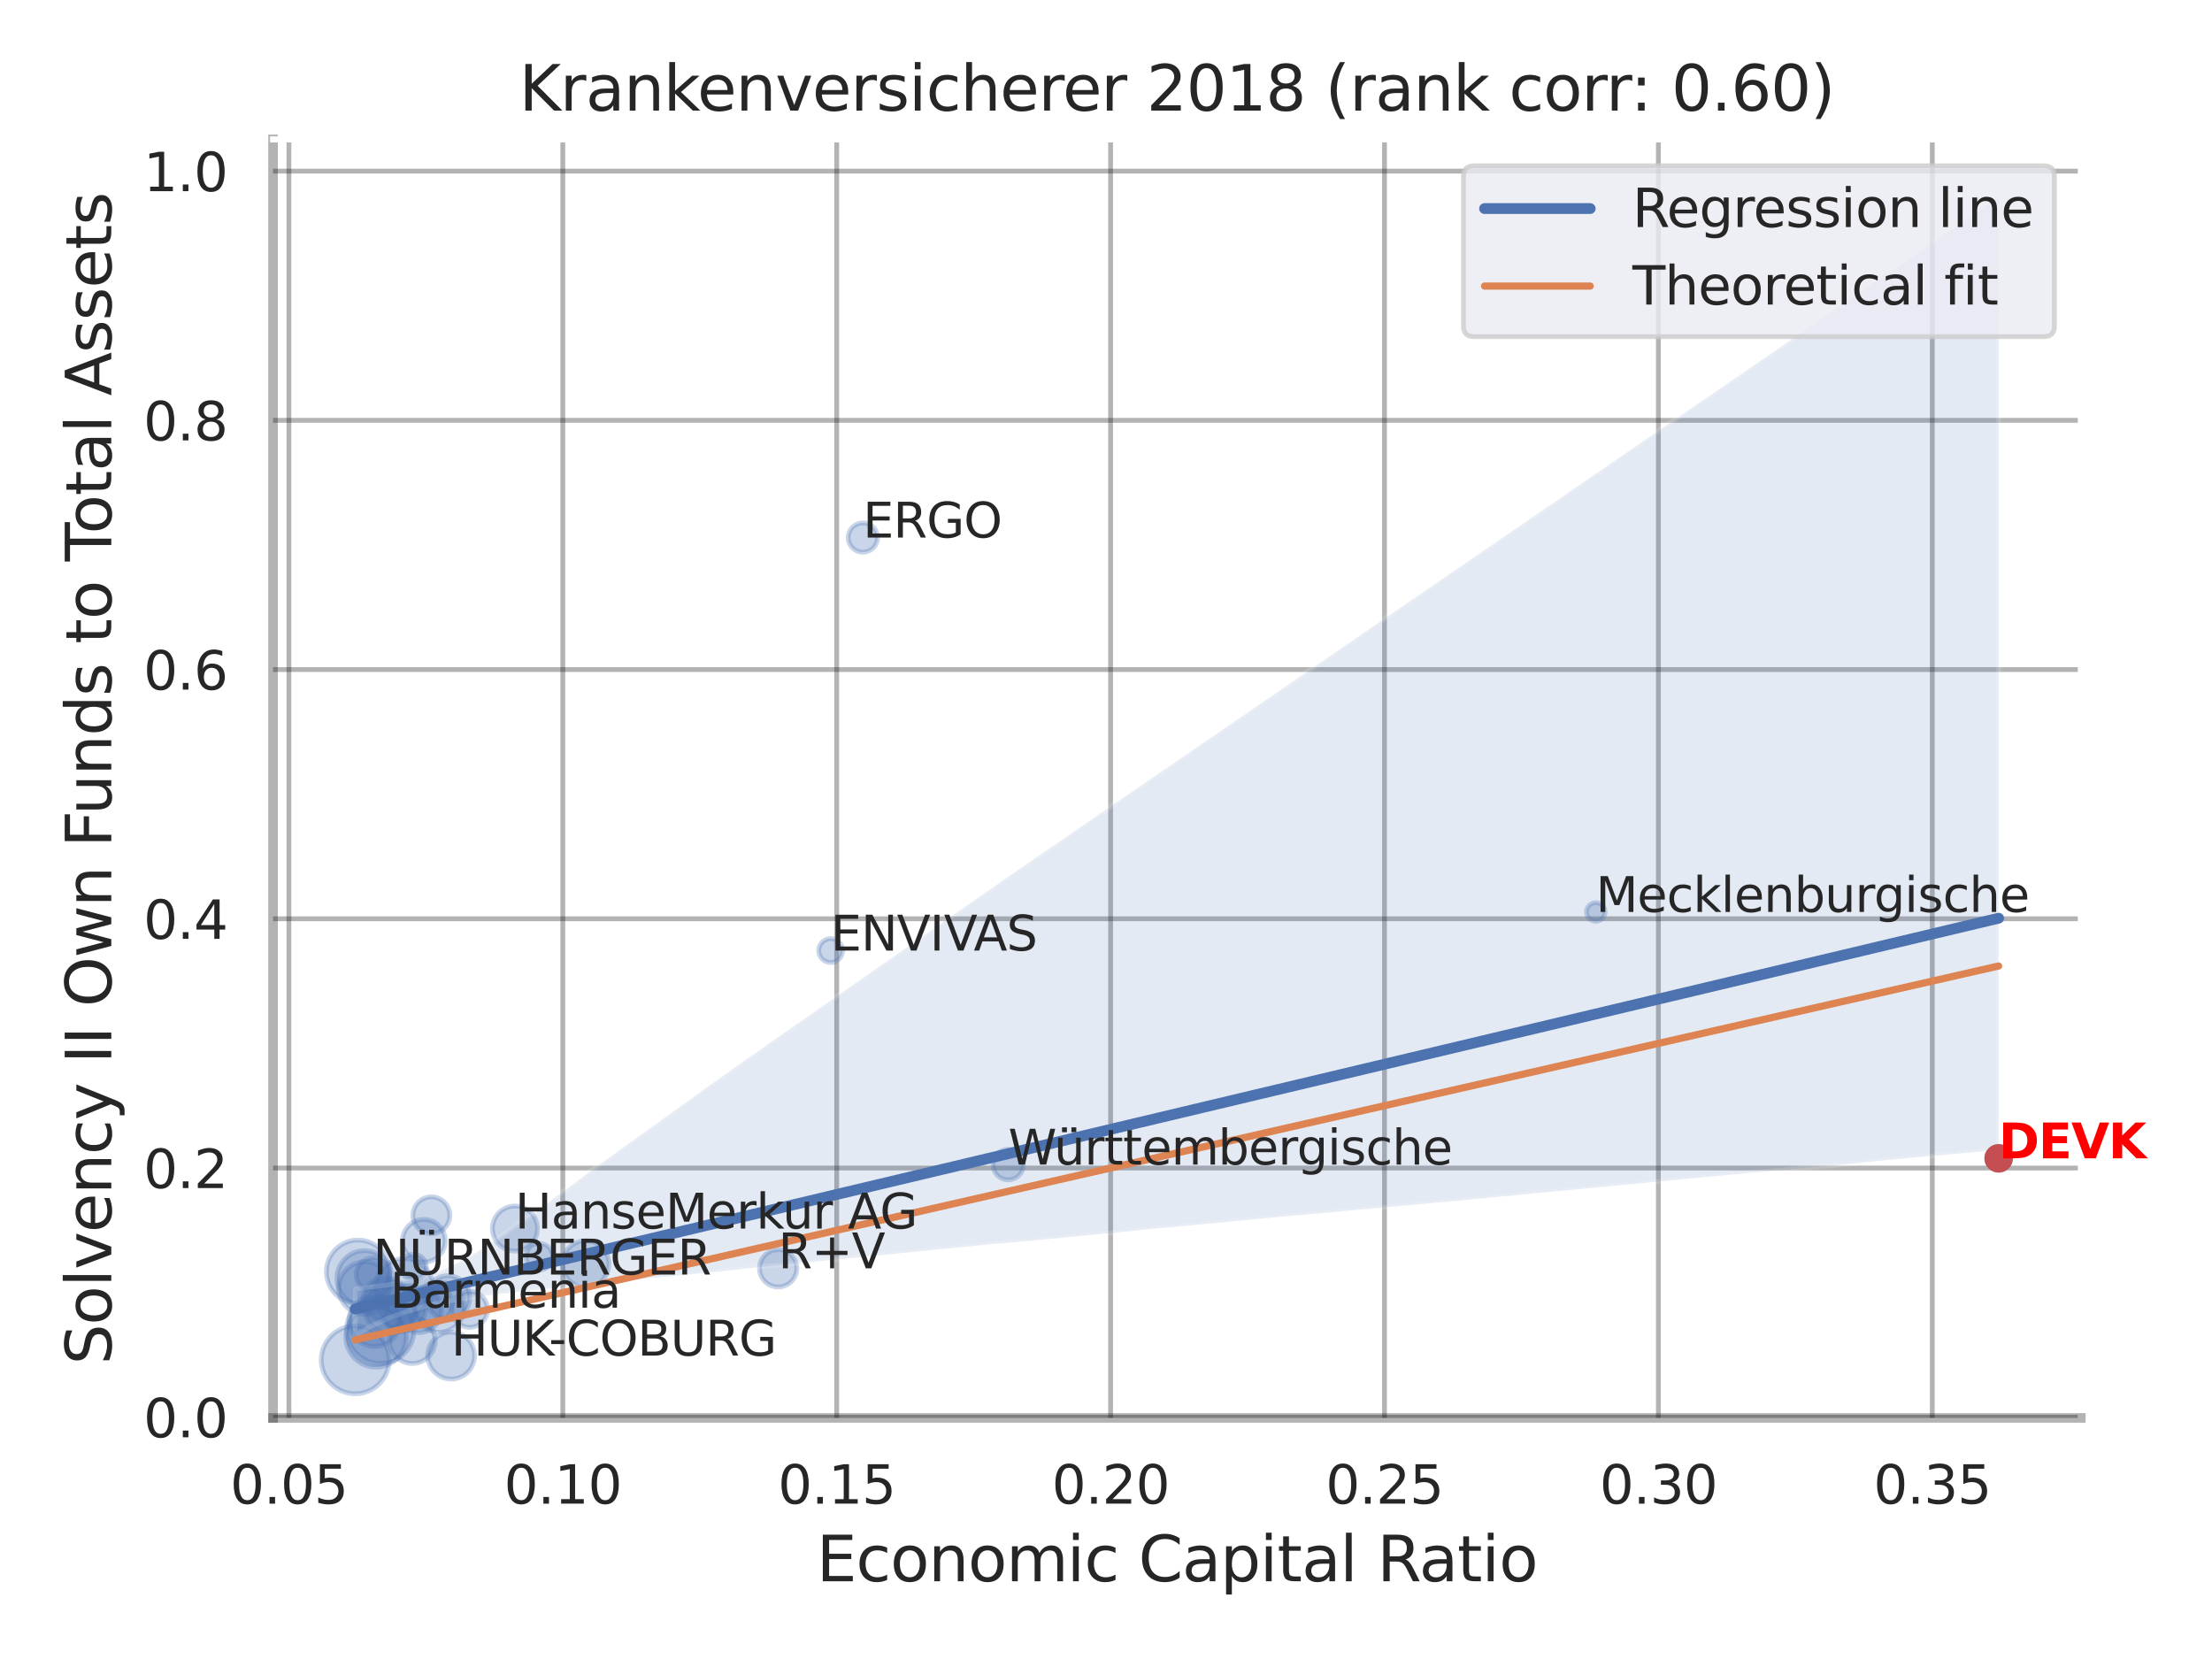 <?xml version="1.0" encoding="utf-8" standalone="no"?>
<!DOCTYPE svg PUBLIC "-//W3C//DTD SVG 1.1//EN"
  "http://www.w3.org/Graphics/SVG/1.1/DTD/svg11.dtd">
<svg xmlns:xlink="http://www.w3.org/1999/xlink" width="460.8pt" height="345.6pt" viewBox="0 0 460.8 345.6" xmlns="http://www.w3.org/2000/svg" version="1.1">
 <defs>
  <style type="text/css">*{stroke-linejoin: round; stroke-linecap: butt}</style>
 </defs>
 <g id="figure_1">
  <g id="patch_1">
   <path d="M 0 345.6 
L 460.8 345.6 
L 460.8 0 
L 0 0 
z
" style="fill: #ffffff"/>
  </g>
  <g id="axes_1">
   <g id="patch_2">
    <path d="M 56.88 295.38 
L 433.473 295.38 
L 433.473 29.04 
L 56.88 29.04 
z
" style="fill: #ffffff"/>
   </g>
   <g id="matplotlib.axis_1">
    <g id="xtick_1">
     <g id="line2d_1">
      <path d="M 60.185 295.38 
L 60.185 29.04 
" clip-path="url(#pc6b6499e6f)" style="fill: none; stroke: #000000; stroke-opacity: 0.3; stroke-linecap: round"/>
     </g>
     <g id="text_1">
      <!-- 0.05 -->
      <g style="fill: #262626" transform="translate(47.939 313.238) scale(0.11 -0.11)">
       <defs>
        <path id="DejaVuSans-30" d="M 2034 4250 
Q 1547 4250 1301 3770 
Q 1056 3291 1056 2328 
Q 1056 1369 1301 889 
Q 1547 409 2034 409 
Q 2525 409 2770 889 
Q 3016 1369 3016 2328 
Q 3016 3291 2770 3770 
Q 2525 4250 2034 4250 
z
M 2034 4750 
Q 2819 4750 3233 4129 
Q 3647 3509 3647 2328 
Q 3647 1150 3233 529 
Q 2819 -91 2034 -91 
Q 1250 -91 836 529 
Q 422 1150 422 2328 
Q 422 3509 836 4129 
Q 1250 4750 2034 4750 
z
" transform="scale(0.016)"/>
        <path id="DejaVuSans-2e" d="M 684 794 
L 1344 794 
L 1344 0 
L 684 0 
L 684 794 
z
" transform="scale(0.016)"/>
        <path id="DejaVuSans-35" d="M 691 4666 
L 3169 4666 
L 3169 4134 
L 1269 4134 
L 1269 2991 
Q 1406 3038 1543 3061 
Q 1681 3084 1819 3084 
Q 2600 3084 3056 2656 
Q 3513 2228 3513 1497 
Q 3513 744 3044 326 
Q 2575 -91 1722 -91 
Q 1428 -91 1123 -41 
Q 819 9 494 109 
L 494 744 
Q 775 591 1075 516 
Q 1375 441 1709 441 
Q 2250 441 2565 725 
Q 2881 1009 2881 1497 
Q 2881 1984 2565 2268 
Q 2250 2553 1709 2553 
Q 1456 2553 1204 2497 
Q 953 2441 691 2322 
L 691 4666 
z
" transform="scale(0.016)"/>
       </defs>
       <use xlink:href="#DejaVuSans-30"/>
       <use xlink:href="#DejaVuSans-2e" x="63.623"/>
       <use xlink:href="#DejaVuSans-30" x="95.41"/>
       <use xlink:href="#DejaVuSans-35" x="159.033"/>
      </g>
     </g>
    </g>
    <g id="xtick_2">
     <g id="line2d_2">
      <path d="M 117.242 295.38 
L 117.242 29.04 
" clip-path="url(#pc6b6499e6f)" style="fill: none; stroke: #000000; stroke-opacity: 0.3; stroke-linecap: round"/>
     </g>
     <g id="text_2">
      <!-- 0.10 -->
      <g style="fill: #262626" transform="translate(104.996 313.238) scale(0.11 -0.11)">
       <defs>
        <path id="DejaVuSans-31" d="M 794 531 
L 1825 531 
L 1825 4091 
L 703 3866 
L 703 4441 
L 1819 4666 
L 2450 4666 
L 2450 531 
L 3481 531 
L 3481 0 
L 794 0 
L 794 531 
z
" transform="scale(0.016)"/>
       </defs>
       <use xlink:href="#DejaVuSans-30"/>
       <use xlink:href="#DejaVuSans-2e" x="63.623"/>
       <use xlink:href="#DejaVuSans-31" x="95.41"/>
       <use xlink:href="#DejaVuSans-30" x="159.033"/>
      </g>
     </g>
    </g>
    <g id="xtick_3">
     <g id="line2d_3">
      <path d="M 174.3 295.38 
L 174.3 29.04 
" clip-path="url(#pc6b6499e6f)" style="fill: none; stroke: #000000; stroke-opacity: 0.3; stroke-linecap: round"/>
     </g>
     <g id="text_3">
      <!-- 0.15 -->
      <g style="fill: #262626" transform="translate(162.053 313.238) scale(0.11 -0.11)">
       <use xlink:href="#DejaVuSans-30"/>
       <use xlink:href="#DejaVuSans-2e" x="63.623"/>
       <use xlink:href="#DejaVuSans-31" x="95.41"/>
       <use xlink:href="#DejaVuSans-35" x="159.033"/>
      </g>
     </g>
    </g>
    <g id="xtick_4">
     <g id="line2d_4">
      <path d="M 231.357 295.38 
L 231.357 29.04 
" clip-path="url(#pc6b6499e6f)" style="fill: none; stroke: #000000; stroke-opacity: 0.3; stroke-linecap: round"/>
     </g>
     <g id="text_4">
      <!-- 0.20 -->
      <g style="fill: #262626" transform="translate(219.111 313.238) scale(0.11 -0.11)">
       <defs>
        <path id="DejaVuSans-32" d="M 1228 531 
L 3431 531 
L 3431 0 
L 469 0 
L 469 531 
Q 828 903 1448 1529 
Q 2069 2156 2228 2338 
Q 2531 2678 2651 2914 
Q 2772 3150 2772 3378 
Q 2772 3750 2511 3984 
Q 2250 4219 1831 4219 
Q 1534 4219 1204 4116 
Q 875 4013 500 3803 
L 500 4441 
Q 881 4594 1212 4672 
Q 1544 4750 1819 4750 
Q 2544 4750 2975 4387 
Q 3406 4025 3406 3419 
Q 3406 3131 3298 2873 
Q 3191 2616 2906 2266 
Q 2828 2175 2409 1742 
Q 1991 1309 1228 531 
z
" transform="scale(0.016)"/>
       </defs>
       <use xlink:href="#DejaVuSans-30"/>
       <use xlink:href="#DejaVuSans-2e" x="63.623"/>
       <use xlink:href="#DejaVuSans-32" x="95.41"/>
       <use xlink:href="#DejaVuSans-30" x="159.033"/>
      </g>
     </g>
    </g>
    <g id="xtick_5">
     <g id="line2d_5">
      <path d="M 288.414 295.38 
L 288.414 29.04 
" clip-path="url(#pc6b6499e6f)" style="fill: none; stroke: #000000; stroke-opacity: 0.3; stroke-linecap: round"/>
     </g>
     <g id="text_5">
      <!-- 0.25 -->
      <g style="fill: #262626" transform="translate(276.168 313.238) scale(0.11 -0.11)">
       <use xlink:href="#DejaVuSans-30"/>
       <use xlink:href="#DejaVuSans-2e" x="63.623"/>
       <use xlink:href="#DejaVuSans-32" x="95.41"/>
       <use xlink:href="#DejaVuSans-35" x="159.033"/>
      </g>
     </g>
    </g>
    <g id="xtick_6">
     <g id="line2d_6">
      <path d="M 345.472 295.38 
L 345.472 29.04 
" clip-path="url(#pc6b6499e6f)" style="fill: none; stroke: #000000; stroke-opacity: 0.3; stroke-linecap: round"/>
     </g>
     <g id="text_6">
      <!-- 0.30 -->
      <g style="fill: #262626" transform="translate(333.226 313.238) scale(0.11 -0.11)">
       <defs>
        <path id="DejaVuSans-33" d="M 2597 2516 
Q 3050 2419 3304 2112 
Q 3559 1806 3559 1356 
Q 3559 666 3084 287 
Q 2609 -91 1734 -91 
Q 1441 -91 1130 -33 
Q 819 25 488 141 
L 488 750 
Q 750 597 1062 519 
Q 1375 441 1716 441 
Q 2309 441 2620 675 
Q 2931 909 2931 1356 
Q 2931 1769 2642 2001 
Q 2353 2234 1838 2234 
L 1294 2234 
L 1294 2753 
L 1863 2753 
Q 2328 2753 2575 2939 
Q 2822 3125 2822 3475 
Q 2822 3834 2567 4026 
Q 2313 4219 1838 4219 
Q 1578 4219 1281 4162 
Q 984 4106 628 3988 
L 628 4550 
Q 988 4650 1302 4700 
Q 1616 4750 1894 4750 
Q 2613 4750 3031 4423 
Q 3450 4097 3450 3541 
Q 3450 3153 3228 2886 
Q 3006 2619 2597 2516 
z
" transform="scale(0.016)"/>
       </defs>
       <use xlink:href="#DejaVuSans-30"/>
       <use xlink:href="#DejaVuSans-2e" x="63.623"/>
       <use xlink:href="#DejaVuSans-33" x="95.41"/>
       <use xlink:href="#DejaVuSans-30" x="159.033"/>
      </g>
     </g>
    </g>
    <g id="xtick_7">
     <g id="line2d_7">
      <path d="M 402.529 295.38 
L 402.529 29.04 
" clip-path="url(#pc6b6499e6f)" style="fill: none; stroke: #000000; stroke-opacity: 0.3; stroke-linecap: round"/>
     </g>
     <g id="text_7">
      <!-- 0.35 -->
      <g style="fill: #262626" transform="translate(390.283 313.238) scale(0.11 -0.11)">
       <use xlink:href="#DejaVuSans-30"/>
       <use xlink:href="#DejaVuSans-2e" x="63.623"/>
       <use xlink:href="#DejaVuSans-33" x="95.41"/>
       <use xlink:href="#DejaVuSans-35" x="159.033"/>
      </g>
     </g>
    </g>
    <g id="text_8">
     <!-- Economic Capital Ratio -->
     <g style="fill: #262626" transform="translate(170.102 329.404) scale(0.13 -0.13)">
      <defs>
       <path id="DejaVuSans-45" d="M 628 4666 
L 3578 4666 
L 3578 4134 
L 1259 4134 
L 1259 2753 
L 3481 2753 
L 3481 2222 
L 1259 2222 
L 1259 531 
L 3634 531 
L 3634 0 
L 628 0 
L 628 4666 
z
" transform="scale(0.016)"/>
       <path id="DejaVuSans-63" d="M 3122 3366 
L 3122 2828 
Q 2878 2963 2633 3030 
Q 2388 3097 2138 3097 
Q 1578 3097 1268 2742 
Q 959 2388 959 1747 
Q 959 1106 1268 751 
Q 1578 397 2138 397 
Q 2388 397 2633 464 
Q 2878 531 3122 666 
L 3122 134 
Q 2881 22 2623 -34 
Q 2366 -91 2075 -91 
Q 1284 -91 818 406 
Q 353 903 353 1747 
Q 353 2603 823 3093 
Q 1294 3584 2113 3584 
Q 2378 3584 2631 3529 
Q 2884 3475 3122 3366 
z
" transform="scale(0.016)"/>
       <path id="DejaVuSans-6f" d="M 1959 3097 
Q 1497 3097 1228 2736 
Q 959 2375 959 1747 
Q 959 1119 1226 758 
Q 1494 397 1959 397 
Q 2419 397 2687 759 
Q 2956 1122 2956 1747 
Q 2956 2369 2687 2733 
Q 2419 3097 1959 3097 
z
M 1959 3584 
Q 2709 3584 3137 3096 
Q 3566 2609 3566 1747 
Q 3566 888 3137 398 
Q 2709 -91 1959 -91 
Q 1206 -91 779 398 
Q 353 888 353 1747 
Q 353 2609 779 3096 
Q 1206 3584 1959 3584 
z
" transform="scale(0.016)"/>
       <path id="DejaVuSans-6e" d="M 3513 2113 
L 3513 0 
L 2938 0 
L 2938 2094 
Q 2938 2591 2744 2837 
Q 2550 3084 2163 3084 
Q 1697 3084 1428 2787 
Q 1159 2491 1159 1978 
L 1159 0 
L 581 0 
L 581 3500 
L 1159 3500 
L 1159 2956 
Q 1366 3272 1645 3428 
Q 1925 3584 2291 3584 
Q 2894 3584 3203 3211 
Q 3513 2838 3513 2113 
z
" transform="scale(0.016)"/>
       <path id="DejaVuSans-6d" d="M 3328 2828 
Q 3544 3216 3844 3400 
Q 4144 3584 4550 3584 
Q 5097 3584 5394 3201 
Q 5691 2819 5691 2113 
L 5691 0 
L 5113 0 
L 5113 2094 
Q 5113 2597 4934 2840 
Q 4756 3084 4391 3084 
Q 3944 3084 3684 2787 
Q 3425 2491 3425 1978 
L 3425 0 
L 2847 0 
L 2847 2094 
Q 2847 2600 2669 2842 
Q 2491 3084 2119 3084 
Q 1678 3084 1418 2786 
Q 1159 2488 1159 1978 
L 1159 0 
L 581 0 
L 581 3500 
L 1159 3500 
L 1159 2956 
Q 1356 3278 1631 3431 
Q 1906 3584 2284 3584 
Q 2666 3584 2933 3390 
Q 3200 3197 3328 2828 
z
" transform="scale(0.016)"/>
       <path id="DejaVuSans-69" d="M 603 3500 
L 1178 3500 
L 1178 0 
L 603 0 
L 603 3500 
z
M 603 4863 
L 1178 4863 
L 1178 4134 
L 603 4134 
L 603 4863 
z
" transform="scale(0.016)"/>
       <path id="DejaVuSans-20" transform="scale(0.016)"/>
       <path id="DejaVuSans-43" d="M 4122 4306 
L 4122 3641 
Q 3803 3938 3442 4084 
Q 3081 4231 2675 4231 
Q 1875 4231 1450 3742 
Q 1025 3253 1025 2328 
Q 1025 1406 1450 917 
Q 1875 428 2675 428 
Q 3081 428 3442 575 
Q 3803 722 4122 1019 
L 4122 359 
Q 3791 134 3420 21 
Q 3050 -91 2638 -91 
Q 1578 -91 968 557 
Q 359 1206 359 2328 
Q 359 3453 968 4101 
Q 1578 4750 2638 4750 
Q 3056 4750 3426 4639 
Q 3797 4528 4122 4306 
z
" transform="scale(0.016)"/>
       <path id="DejaVuSans-61" d="M 2194 1759 
Q 1497 1759 1228 1600 
Q 959 1441 959 1056 
Q 959 750 1161 570 
Q 1363 391 1709 391 
Q 2188 391 2477 730 
Q 2766 1069 2766 1631 
L 2766 1759 
L 2194 1759 
z
M 3341 1997 
L 3341 0 
L 2766 0 
L 2766 531 
Q 2569 213 2275 61 
Q 1981 -91 1556 -91 
Q 1019 -91 701 211 
Q 384 513 384 1019 
Q 384 1609 779 1909 
Q 1175 2209 1959 2209 
L 2766 2209 
L 2766 2266 
Q 2766 2663 2505 2880 
Q 2244 3097 1772 3097 
Q 1472 3097 1187 3025 
Q 903 2953 641 2809 
L 641 3341 
Q 956 3463 1253 3523 
Q 1550 3584 1831 3584 
Q 2591 3584 2966 3190 
Q 3341 2797 3341 1997 
z
" transform="scale(0.016)"/>
       <path id="DejaVuSans-70" d="M 1159 525 
L 1159 -1331 
L 581 -1331 
L 581 3500 
L 1159 3500 
L 1159 2969 
Q 1341 3281 1617 3432 
Q 1894 3584 2278 3584 
Q 2916 3584 3314 3078 
Q 3713 2572 3713 1747 
Q 3713 922 3314 415 
Q 2916 -91 2278 -91 
Q 1894 -91 1617 61 
Q 1341 213 1159 525 
z
M 3116 1747 
Q 3116 2381 2855 2742 
Q 2594 3103 2138 3103 
Q 1681 3103 1420 2742 
Q 1159 2381 1159 1747 
Q 1159 1113 1420 752 
Q 1681 391 2138 391 
Q 2594 391 2855 752 
Q 3116 1113 3116 1747 
z
" transform="scale(0.016)"/>
       <path id="DejaVuSans-74" d="M 1172 4494 
L 1172 3500 
L 2356 3500 
L 2356 3053 
L 1172 3053 
L 1172 1153 
Q 1172 725 1289 603 
Q 1406 481 1766 481 
L 2356 481 
L 2356 0 
L 1766 0 
Q 1100 0 847 248 
Q 594 497 594 1153 
L 594 3053 
L 172 3053 
L 172 3500 
L 594 3500 
L 594 4494 
L 1172 4494 
z
" transform="scale(0.016)"/>
       <path id="DejaVuSans-6c" d="M 603 4863 
L 1178 4863 
L 1178 0 
L 603 0 
L 603 4863 
z
" transform="scale(0.016)"/>
       <path id="DejaVuSans-52" d="M 2841 2188 
Q 3044 2119 3236 1894 
Q 3428 1669 3622 1275 
L 4263 0 
L 3584 0 
L 2988 1197 
Q 2756 1666 2539 1819 
Q 2322 1972 1947 1972 
L 1259 1972 
L 1259 0 
L 628 0 
L 628 4666 
L 2053 4666 
Q 2853 4666 3247 4331 
Q 3641 3997 3641 3322 
Q 3641 2881 3436 2590 
Q 3231 2300 2841 2188 
z
M 1259 4147 
L 1259 2491 
L 2053 2491 
Q 2509 2491 2742 2702 
Q 2975 2913 2975 3322 
Q 2975 3731 2742 3939 
Q 2509 4147 2053 4147 
L 1259 4147 
z
" transform="scale(0.016)"/>
      </defs>
      <use xlink:href="#DejaVuSans-45"/>
      <use xlink:href="#DejaVuSans-63" x="63.184"/>
      <use xlink:href="#DejaVuSans-6f" x="118.164"/>
      <use xlink:href="#DejaVuSans-6e" x="179.346"/>
      <use xlink:href="#DejaVuSans-6f" x="242.725"/>
      <use xlink:href="#DejaVuSans-6d" x="303.906"/>
      <use xlink:href="#DejaVuSans-69" x="401.318"/>
      <use xlink:href="#DejaVuSans-63" x="429.102"/>
      <use xlink:href="#DejaVuSans-20" x="484.082"/>
      <use xlink:href="#DejaVuSans-43" x="515.869"/>
      <use xlink:href="#DejaVuSans-61" x="585.693"/>
      <use xlink:href="#DejaVuSans-70" x="646.973"/>
      <use xlink:href="#DejaVuSans-69" x="710.449"/>
      <use xlink:href="#DejaVuSans-74" x="738.232"/>
      <use xlink:href="#DejaVuSans-61" x="777.441"/>
      <use xlink:href="#DejaVuSans-6c" x="838.721"/>
      <use xlink:href="#DejaVuSans-20" x="866.504"/>
      <use xlink:href="#DejaVuSans-52" x="898.291"/>
      <use xlink:href="#DejaVuSans-61" x="965.523"/>
      <use xlink:href="#DejaVuSans-74" x="1026.803"/>
      <use xlink:href="#DejaVuSans-69" x="1066.012"/>
      <use xlink:href="#DejaVuSans-6f" x="1093.795"/>
     </g>
    </g>
   </g>
   <g id="matplotlib.axis_2">
    <g id="ytick_1">
     <g id="line2d_8">
      <path d="M 56.88 295.234 
L 433.473 295.234 
" clip-path="url(#pc6b6499e6f)" style="fill: none; stroke: #000000; stroke-opacity: 0.3; stroke-linecap: round"/>
     </g>
     <g id="text_9">
      <!-- 0.0 -->
      <g style="fill: #262626" transform="translate(29.887 299.413) scale(0.11 -0.11)">
       <use xlink:href="#DejaVuSans-30"/>
       <use xlink:href="#DejaVuSans-2e" x="63.623"/>
       <use xlink:href="#DejaVuSans-30" x="95.41"/>
      </g>
     </g>
    </g>
    <g id="ytick_2">
     <g id="line2d_9">
      <path d="M 56.88 243.317 
L 433.473 243.317 
" clip-path="url(#pc6b6499e6f)" style="fill: none; stroke: #000000; stroke-opacity: 0.3; stroke-linecap: round"/>
     </g>
     <g id="text_10">
      <!-- 0.2 -->
      <g style="fill: #262626" transform="translate(29.887 247.496) scale(0.11 -0.11)">
       <use xlink:href="#DejaVuSans-30"/>
       <use xlink:href="#DejaVuSans-2e" x="63.623"/>
       <use xlink:href="#DejaVuSans-32" x="95.41"/>
      </g>
     </g>
    </g>
    <g id="ytick_3">
     <g id="line2d_10">
      <path d="M 56.88 191.399 
L 433.473 191.399 
" clip-path="url(#pc6b6499e6f)" style="fill: none; stroke: #000000; stroke-opacity: 0.3; stroke-linecap: round"/>
     </g>
     <g id="text_11">
      <!-- 0.4 -->
      <g style="fill: #262626" transform="translate(29.887 195.578) scale(0.11 -0.11)">
       <defs>
        <path id="DejaVuSans-34" d="M 2419 4116 
L 825 1625 
L 2419 1625 
L 2419 4116 
z
M 2253 4666 
L 3047 4666 
L 3047 1625 
L 3713 1625 
L 3713 1100 
L 3047 1100 
L 3047 0 
L 2419 0 
L 2419 1100 
L 313 1100 
L 313 1709 
L 2253 4666 
z
" transform="scale(0.016)"/>
       </defs>
       <use xlink:href="#DejaVuSans-30"/>
       <use xlink:href="#DejaVuSans-2e" x="63.623"/>
       <use xlink:href="#DejaVuSans-34" x="95.41"/>
      </g>
     </g>
    </g>
    <g id="ytick_4">
     <g id="line2d_11">
      <path d="M 56.88 139.482 
L 433.473 139.482 
" clip-path="url(#pc6b6499e6f)" style="fill: none; stroke: #000000; stroke-opacity: 0.3; stroke-linecap: round"/>
     </g>
     <g id="text_12">
      <!-- 0.6 -->
      <g style="fill: #262626" transform="translate(29.887 143.661) scale(0.11 -0.11)">
       <defs>
        <path id="DejaVuSans-36" d="M 2113 2584 
Q 1688 2584 1439 2293 
Q 1191 2003 1191 1497 
Q 1191 994 1439 701 
Q 1688 409 2113 409 
Q 2538 409 2786 701 
Q 3034 994 3034 1497 
Q 3034 2003 2786 2293 
Q 2538 2584 2113 2584 
z
M 3366 4563 
L 3366 3988 
Q 3128 4100 2886 4159 
Q 2644 4219 2406 4219 
Q 1781 4219 1451 3797 
Q 1122 3375 1075 2522 
Q 1259 2794 1537 2939 
Q 1816 3084 2150 3084 
Q 2853 3084 3261 2657 
Q 3669 2231 3669 1497 
Q 3669 778 3244 343 
Q 2819 -91 2113 -91 
Q 1303 -91 875 529 
Q 447 1150 447 2328 
Q 447 3434 972 4092 
Q 1497 4750 2381 4750 
Q 2619 4750 2861 4703 
Q 3103 4656 3366 4563 
z
" transform="scale(0.016)"/>
       </defs>
       <use xlink:href="#DejaVuSans-30"/>
       <use xlink:href="#DejaVuSans-2e" x="63.623"/>
       <use xlink:href="#DejaVuSans-36" x="95.41"/>
      </g>
     </g>
    </g>
    <g id="ytick_5">
     <g id="line2d_12">
      <path d="M 56.88 87.564 
L 433.473 87.564 
" clip-path="url(#pc6b6499e6f)" style="fill: none; stroke: #000000; stroke-opacity: 0.3; stroke-linecap: round"/>
     </g>
     <g id="text_13">
      <!-- 0.8 -->
      <g style="fill: #262626" transform="translate(29.887 91.743) scale(0.11 -0.11)">
       <defs>
        <path id="DejaVuSans-38" d="M 2034 2216 
Q 1584 2216 1326 1975 
Q 1069 1734 1069 1313 
Q 1069 891 1326 650 
Q 1584 409 2034 409 
Q 2484 409 2743 651 
Q 3003 894 3003 1313 
Q 3003 1734 2745 1975 
Q 2488 2216 2034 2216 
z
M 1403 2484 
Q 997 2584 770 2862 
Q 544 3141 544 3541 
Q 544 4100 942 4425 
Q 1341 4750 2034 4750 
Q 2731 4750 3128 4425 
Q 3525 4100 3525 3541 
Q 3525 3141 3298 2862 
Q 3072 2584 2669 2484 
Q 3125 2378 3379 2068 
Q 3634 1759 3634 1313 
Q 3634 634 3220 271 
Q 2806 -91 2034 -91 
Q 1263 -91 848 271 
Q 434 634 434 1313 
Q 434 1759 690 2068 
Q 947 2378 1403 2484 
z
M 1172 3481 
Q 1172 3119 1398 2916 
Q 1625 2713 2034 2713 
Q 2441 2713 2670 2916 
Q 2900 3119 2900 3481 
Q 2900 3844 2670 4047 
Q 2441 4250 2034 4250 
Q 1625 4250 1398 4047 
Q 1172 3844 1172 3481 
z
" transform="scale(0.016)"/>
       </defs>
       <use xlink:href="#DejaVuSans-30"/>
       <use xlink:href="#DejaVuSans-2e" x="63.623"/>
       <use xlink:href="#DejaVuSans-38" x="95.41"/>
      </g>
     </g>
    </g>
    <g id="ytick_6">
     <g id="line2d_13">
      <path d="M 56.88 35.646 
L 433.473 35.646 
" clip-path="url(#pc6b6499e6f)" style="fill: none; stroke: #000000; stroke-opacity: 0.3; stroke-linecap: round"/>
     </g>
     <g id="text_14">
      <!-- 1.0 -->
      <g style="fill: #262626" transform="translate(29.887 39.826) scale(0.11 -0.11)">
       <use xlink:href="#DejaVuSans-31"/>
       <use xlink:href="#DejaVuSans-2e" x="63.623"/>
       <use xlink:href="#DejaVuSans-30" x="95.41"/>
      </g>
     </g>
    </g>
    <g id="text_15">
     <!-- Solvency II Own Funds to Total Assets -->
     <g style="fill: #262626" transform="translate(23.183 284.278) rotate(-90) scale(0.13 -0.13)">
      <defs>
       <path id="DejaVuSans-53" d="M 3425 4513 
L 3425 3897 
Q 3066 4069 2747 4153 
Q 2428 4238 2131 4238 
Q 1616 4238 1336 4038 
Q 1056 3838 1056 3469 
Q 1056 3159 1242 3001 
Q 1428 2844 1947 2747 
L 2328 2669 
Q 3034 2534 3370 2195 
Q 3706 1856 3706 1288 
Q 3706 609 3251 259 
Q 2797 -91 1919 -91 
Q 1588 -91 1214 -16 
Q 841 59 441 206 
L 441 856 
Q 825 641 1194 531 
Q 1563 422 1919 422 
Q 2459 422 2753 634 
Q 3047 847 3047 1241 
Q 3047 1584 2836 1778 
Q 2625 1972 2144 2069 
L 1759 2144 
Q 1053 2284 737 2584 
Q 422 2884 422 3419 
Q 422 4038 858 4394 
Q 1294 4750 2059 4750 
Q 2388 4750 2728 4690 
Q 3069 4631 3425 4513 
z
" transform="scale(0.016)"/>
       <path id="DejaVuSans-76" d="M 191 3500 
L 800 3500 
L 1894 563 
L 2988 3500 
L 3597 3500 
L 2284 0 
L 1503 0 
L 191 3500 
z
" transform="scale(0.016)"/>
       <path id="DejaVuSans-65" d="M 3597 1894 
L 3597 1613 
L 953 1613 
Q 991 1019 1311 708 
Q 1631 397 2203 397 
Q 2534 397 2845 478 
Q 3156 559 3463 722 
L 3463 178 
Q 3153 47 2828 -22 
Q 2503 -91 2169 -91 
Q 1331 -91 842 396 
Q 353 884 353 1716 
Q 353 2575 817 3079 
Q 1281 3584 2069 3584 
Q 2775 3584 3186 3129 
Q 3597 2675 3597 1894 
z
M 3022 2063 
Q 3016 2534 2758 2815 
Q 2500 3097 2075 3097 
Q 1594 3097 1305 2825 
Q 1016 2553 972 2059 
L 3022 2063 
z
" transform="scale(0.016)"/>
       <path id="DejaVuSans-79" d="M 2059 -325 
Q 1816 -950 1584 -1140 
Q 1353 -1331 966 -1331 
L 506 -1331 
L 506 -850 
L 844 -850 
Q 1081 -850 1212 -737 
Q 1344 -625 1503 -206 
L 1606 56 
L 191 3500 
L 800 3500 
L 1894 763 
L 2988 3500 
L 3597 3500 
L 2059 -325 
z
" transform="scale(0.016)"/>
       <path id="DejaVuSans-49" d="M 628 4666 
L 1259 4666 
L 1259 0 
L 628 0 
L 628 4666 
z
" transform="scale(0.016)"/>
       <path id="DejaVuSans-4f" d="M 2522 4238 
Q 1834 4238 1429 3725 
Q 1025 3213 1025 2328 
Q 1025 1447 1429 934 
Q 1834 422 2522 422 
Q 3209 422 3611 934 
Q 4013 1447 4013 2328 
Q 4013 3213 3611 3725 
Q 3209 4238 2522 4238 
z
M 2522 4750 
Q 3503 4750 4090 4092 
Q 4678 3434 4678 2328 
Q 4678 1225 4090 567 
Q 3503 -91 2522 -91 
Q 1538 -91 948 565 
Q 359 1222 359 2328 
Q 359 3434 948 4092 
Q 1538 4750 2522 4750 
z
" transform="scale(0.016)"/>
       <path id="DejaVuSans-77" d="M 269 3500 
L 844 3500 
L 1563 769 
L 2278 3500 
L 2956 3500 
L 3675 769 
L 4391 3500 
L 4966 3500 
L 4050 0 
L 3372 0 
L 2619 2869 
L 1863 0 
L 1184 0 
L 269 3500 
z
" transform="scale(0.016)"/>
       <path id="DejaVuSans-46" d="M 628 4666 
L 3309 4666 
L 3309 4134 
L 1259 4134 
L 1259 2759 
L 3109 2759 
L 3109 2228 
L 1259 2228 
L 1259 0 
L 628 0 
L 628 4666 
z
" transform="scale(0.016)"/>
       <path id="DejaVuSans-75" d="M 544 1381 
L 544 3500 
L 1119 3500 
L 1119 1403 
Q 1119 906 1312 657 
Q 1506 409 1894 409 
Q 2359 409 2629 706 
Q 2900 1003 2900 1516 
L 2900 3500 
L 3475 3500 
L 3475 0 
L 2900 0 
L 2900 538 
Q 2691 219 2414 64 
Q 2138 -91 1772 -91 
Q 1169 -91 856 284 
Q 544 659 544 1381 
z
M 1991 3584 
L 1991 3584 
z
" transform="scale(0.016)"/>
       <path id="DejaVuSans-64" d="M 2906 2969 
L 2906 4863 
L 3481 4863 
L 3481 0 
L 2906 0 
L 2906 525 
Q 2725 213 2448 61 
Q 2172 -91 1784 -91 
Q 1150 -91 751 415 
Q 353 922 353 1747 
Q 353 2572 751 3078 
Q 1150 3584 1784 3584 
Q 2172 3584 2448 3432 
Q 2725 3281 2906 2969 
z
M 947 1747 
Q 947 1113 1208 752 
Q 1469 391 1925 391 
Q 2381 391 2643 752 
Q 2906 1113 2906 1747 
Q 2906 2381 2643 2742 
Q 2381 3103 1925 3103 
Q 1469 3103 1208 2742 
Q 947 2381 947 1747 
z
" transform="scale(0.016)"/>
       <path id="DejaVuSans-73" d="M 2834 3397 
L 2834 2853 
Q 2591 2978 2328 3040 
Q 2066 3103 1784 3103 
Q 1356 3103 1142 2972 
Q 928 2841 928 2578 
Q 928 2378 1081 2264 
Q 1234 2150 1697 2047 
L 1894 2003 
Q 2506 1872 2764 1633 
Q 3022 1394 3022 966 
Q 3022 478 2636 193 
Q 2250 -91 1575 -91 
Q 1294 -91 989 -36 
Q 684 19 347 128 
L 347 722 
Q 666 556 975 473 
Q 1284 391 1588 391 
Q 1994 391 2212 530 
Q 2431 669 2431 922 
Q 2431 1156 2273 1281 
Q 2116 1406 1581 1522 
L 1381 1569 
Q 847 1681 609 1914 
Q 372 2147 372 2553 
Q 372 3047 722 3315 
Q 1072 3584 1716 3584 
Q 2034 3584 2315 3537 
Q 2597 3491 2834 3397 
z
" transform="scale(0.016)"/>
       <path id="DejaVuSans-54" d="M -19 4666 
L 3928 4666 
L 3928 4134 
L 2272 4134 
L 2272 0 
L 1638 0 
L 1638 4134 
L -19 4134 
L -19 4666 
z
" transform="scale(0.016)"/>
       <path id="DejaVuSans-41" d="M 2188 4044 
L 1331 1722 
L 3047 1722 
L 2188 4044 
z
M 1831 4666 
L 2547 4666 
L 4325 0 
L 3669 0 
L 3244 1197 
L 1141 1197 
L 716 0 
L 50 0 
L 1831 4666 
z
" transform="scale(0.016)"/>
      </defs>
      <use xlink:href="#DejaVuSans-53"/>
      <use xlink:href="#DejaVuSans-6f" x="63.477"/>
      <use xlink:href="#DejaVuSans-6c" x="124.658"/>
      <use xlink:href="#DejaVuSans-76" x="152.441"/>
      <use xlink:href="#DejaVuSans-65" x="211.621"/>
      <use xlink:href="#DejaVuSans-6e" x="273.145"/>
      <use xlink:href="#DejaVuSans-63" x="336.523"/>
      <use xlink:href="#DejaVuSans-79" x="391.504"/>
      <use xlink:href="#DejaVuSans-20" x="450.684"/>
      <use xlink:href="#DejaVuSans-49" x="482.471"/>
      <use xlink:href="#DejaVuSans-49" x="511.963"/>
      <use xlink:href="#DejaVuSans-20" x="541.455"/>
      <use xlink:href="#DejaVuSans-4f" x="573.242"/>
      <use xlink:href="#DejaVuSans-77" x="651.953"/>
      <use xlink:href="#DejaVuSans-6e" x="733.74"/>
      <use xlink:href="#DejaVuSans-20" x="797.119"/>
      <use xlink:href="#DejaVuSans-46" x="828.906"/>
      <use xlink:href="#DejaVuSans-75" x="880.926"/>
      <use xlink:href="#DejaVuSans-6e" x="944.305"/>
      <use xlink:href="#DejaVuSans-64" x="1007.684"/>
      <use xlink:href="#DejaVuSans-73" x="1071.16"/>
      <use xlink:href="#DejaVuSans-20" x="1123.26"/>
      <use xlink:href="#DejaVuSans-74" x="1155.047"/>
      <use xlink:href="#DejaVuSans-6f" x="1194.256"/>
      <use xlink:href="#DejaVuSans-20" x="1255.438"/>
      <use xlink:href="#DejaVuSans-54" x="1287.225"/>
      <use xlink:href="#DejaVuSans-6f" x="1331.309"/>
      <use xlink:href="#DejaVuSans-74" x="1392.49"/>
      <use xlink:href="#DejaVuSans-61" x="1431.699"/>
      <use xlink:href="#DejaVuSans-6c" x="1492.979"/>
      <use xlink:href="#DejaVuSans-20" x="1520.762"/>
      <use xlink:href="#DejaVuSans-41" x="1552.549"/>
      <use xlink:href="#DejaVuSans-73" x="1620.957"/>
      <use xlink:href="#DejaVuSans-73" x="1673.057"/>
      <use xlink:href="#DejaVuSans-65" x="1725.156"/>
      <use xlink:href="#DejaVuSans-74" x="1786.68"/>
      <use xlink:href="#DejaVuSans-73" x="1825.889"/>
     </g>
    </g>
   </g>
   <g id="PathCollection_1">
    <path d="M 76.025 273.801 
C 77.479 273.801 78.875 273.223 79.903 272.194 
C 80.932 271.166 81.509 269.771 81.509 268.316 
C 81.509 266.862 80.932 265.466 79.903 264.438 
C 78.875 263.409 77.479 262.831 76.025 262.831 
C 74.57 262.831 73.175 263.409 72.147 264.438 
C 71.118 265.466 70.54 266.862 70.54 268.316 
C 70.54 269.771 71.118 271.166 72.147 272.194 
C 73.175 273.223 74.57 273.801 76.025 273.801 
z
" clip-path="url(#pc6b6499e6f)" style="fill: #4c72b0; fill-opacity: 0.3; stroke: #4c72b0; stroke-opacity: 0.3"/>
    <path d="M 78.337 284.797 
C 80.007 284.797 81.61 284.133 82.791 282.952 
C 83.972 281.771 84.636 280.168 84.636 278.498 
C 84.636 276.827 83.972 275.225 82.791 274.044 
C 81.61 272.862 80.007 272.199 78.337 272.199 
C 76.666 272.199 75.064 272.862 73.883 274.044 
C 72.702 275.225 72.038 276.827 72.038 278.498 
C 72.038 280.168 72.702 281.771 73.883 282.952 
C 75.064 284.133 76.666 284.797 78.337 284.797 
z
" clip-path="url(#pc6b6499e6f)" style="fill: #4c72b0; fill-opacity: 0.3; stroke: #4c72b0; stroke-opacity: 0.3"/>
    <path d="M 75.94 272.04 
C 77.467 272.04 78.931 271.433 80.01 270.354 
C 81.089 269.275 81.696 267.811 81.696 266.284 
C 81.696 264.758 81.089 263.294 80.01 262.215 
C 78.931 261.135 77.467 260.529 75.94 260.529 
C 74.414 260.529 72.95 261.135 71.871 262.215 
C 70.791 263.294 70.185 264.758 70.185 266.284 
C 70.185 267.811 70.791 269.275 71.871 270.354 
C 72.95 271.433 74.414 272.04 75.94 272.04 
z
" clip-path="url(#pc6b6499e6f)" style="fill: #4c72b0; fill-opacity: 0.3; stroke: #4c72b0; stroke-opacity: 0.3"/>
    <path d="M 122.006 268.143 
C 123.291 268.143 124.523 267.632 125.432 266.724 
C 126.341 265.815 126.851 264.583 126.851 263.298 
C 126.851 262.013 126.341 260.781 125.432 259.872 
C 124.523 258.963 123.291 258.453 122.006 258.453 
C 120.721 258.453 119.489 258.963 118.58 259.872 
C 117.671 260.781 117.161 262.013 117.161 263.298 
C 117.161 264.583 117.671 265.815 118.58 266.724 
C 119.489 267.632 120.721 268.143 122.006 268.143 
z
" clip-path="url(#pc6b6499e6f)" style="fill: #4c72b0; fill-opacity: 0.3; stroke: #4c72b0; stroke-opacity: 0.3"/>
    <path d="M 73.998 290.345 
C 75.873 290.345 77.672 289.6 78.998 288.274 
C 80.324 286.948 81.069 285.149 81.069 283.274 
C 81.069 281.398 80.324 279.6 78.998 278.274 
C 77.672 276.948 75.873 276.203 73.998 276.203 
C 72.123 276.203 70.324 276.948 68.998 278.274 
C 67.672 279.6 66.927 281.398 66.927 283.274 
C 66.927 285.149 67.672 286.948 68.998 288.274 
C 70.324 289.6 72.123 290.345 73.998 290.345 
z
" clip-path="url(#pc6b6499e6f)" style="fill: #4c72b0; fill-opacity: 0.3; stroke: #4c72b0; stroke-opacity: 0.3"/>
    <path d="M 74.588 271.525 
C 76.338 271.525 78.017 270.83 79.255 269.592 
C 80.492 268.354 81.187 266.676 81.187 264.926 
C 81.187 263.175 80.492 261.497 79.255 260.259 
C 78.017 259.022 76.338 258.326 74.588 258.326 
C 72.838 258.326 71.159 259.022 69.922 260.259 
C 68.684 261.497 67.989 263.175 67.989 264.926 
C 67.989 266.676 68.684 268.354 69.922 269.592 
C 71.159 270.83 72.838 271.525 74.588 271.525 
z
" clip-path="url(#pc6b6499e6f)" style="fill: #4c72b0; fill-opacity: 0.3; stroke: #4c72b0; stroke-opacity: 0.3"/>
    <path d="M 88.308 262.923 
C 89.489 262.923 90.622 262.454 91.457 261.619 
C 92.292 260.784 92.761 259.651 92.761 258.47 
C 92.761 257.289 92.292 256.156 91.457 255.321 
C 90.622 254.486 89.489 254.017 88.308 254.017 
C 87.127 254.017 85.994 254.486 85.159 255.321 
C 84.324 256.156 83.855 257.289 83.855 258.47 
C 83.855 259.651 84.324 260.784 85.159 261.619 
C 85.994 262.454 87.127 262.923 88.308 262.923 
z
" clip-path="url(#pc6b6499e6f)" style="fill: #4c72b0; fill-opacity: 0.3; stroke: #4c72b0; stroke-opacity: 0.3"/>
    <path d="M 85.882 284.041 
C 87.147 284.041 88.36 283.539 89.254 282.644 
C 90.148 281.75 90.65 280.537 90.65 279.273 
C 90.65 278.008 90.148 276.795 89.254 275.901 
C 88.36 275.007 87.147 274.504 85.882 274.504 
C 84.617 274.504 83.404 275.007 82.51 275.901 
C 81.616 276.795 81.114 278.008 81.114 279.273 
C 81.114 280.537 81.616 281.75 82.51 282.644 
C 83.404 283.539 84.617 284.041 85.882 284.041 
z
" clip-path="url(#pc6b6499e6f)" style="fill: #4c72b0; fill-opacity: 0.3; stroke: #4c72b0; stroke-opacity: 0.3"/>
    <path d="M 91.471 277.531 
C 92.854 277.531 94.18 276.982 95.157 276.004 
C 96.135 275.027 96.684 273.701 96.684 272.318 
C 96.684 270.936 96.135 269.61 95.157 268.632 
C 94.18 267.655 92.854 267.106 91.471 267.106 
C 90.089 267.106 88.763 267.655 87.785 268.632 
C 86.808 269.61 86.258 270.936 86.258 272.318 
C 86.258 273.701 86.808 275.027 87.785 276.004 
C 88.763 276.982 90.089 277.531 91.471 277.531 
z
" clip-path="url(#pc6b6499e6f)" style="fill: #4c72b0; fill-opacity: 0.3; stroke: #4c72b0; stroke-opacity: 0.3"/>
    <path d="M 79.234 284.022 
C 81.095 284.022 82.881 283.283 84.197 281.966 
C 85.513 280.65 86.253 278.864 86.253 277.003 
C 86.253 275.141 85.513 273.356 84.197 272.039 
C 82.881 270.723 81.095 269.983 79.234 269.983 
C 77.372 269.983 75.586 270.723 74.27 272.039 
C 72.954 273.356 72.214 275.141 72.214 277.003 
C 72.214 278.864 72.954 280.65 74.27 281.966 
C 75.586 283.283 77.372 284.022 79.234 284.022 
z
" clip-path="url(#pc6b6499e6f)" style="fill: #4c72b0; fill-opacity: 0.3; stroke: #4c72b0; stroke-opacity: 0.3"/>
    <path d="M 93.341 274.822 
C 94.544 274.822 95.698 274.344 96.549 273.493 
C 97.4 272.642 97.878 271.488 97.878 270.285 
C 97.878 269.081 97.4 267.927 96.549 267.076 
C 95.698 266.225 94.544 265.747 93.341 265.747 
C 92.137 265.747 90.983 266.225 90.132 267.076 
C 89.281 267.927 88.803 269.081 88.803 270.285 
C 88.803 271.488 89.281 272.642 90.132 273.493 
C 90.983 274.344 92.137 274.822 93.341 274.822 
z
" clip-path="url(#pc6b6499e6f)" style="fill: #4c72b0; fill-opacity: 0.3; stroke: #4c72b0; stroke-opacity: 0.3"/>
    <path d="M 84.21 274.227 
C 85.806 274.227 87.336 273.593 88.465 272.465 
C 89.593 271.337 90.227 269.806 90.227 268.21 
C 90.227 266.615 89.593 265.084 88.465 263.956 
C 87.336 262.828 85.806 262.194 84.21 262.194 
C 82.615 262.194 81.084 262.828 79.956 263.956 
C 78.828 265.084 78.194 266.615 78.194 268.21 
C 78.194 269.806 78.828 271.337 79.956 272.465 
C 81.084 273.593 82.615 274.227 84.21 274.227 
z
" clip-path="url(#pc6b6499e6f)" style="fill: #4c72b0; fill-opacity: 0.3; stroke: #4c72b0; stroke-opacity: 0.3"/>
    <path d="M 80.161 275.159 
C 81.359 275.159 82.509 274.683 83.356 273.836 
C 84.203 272.989 84.679 271.84 84.679 270.642 
C 84.679 269.444 84.203 268.294 83.356 267.447 
C 82.509 266.6 81.359 266.124 80.161 266.124 
C 78.963 266.124 77.814 266.6 76.967 267.447 
C 76.12 268.294 75.644 269.444 75.644 270.642 
C 75.644 271.84 76.12 272.989 76.967 273.836 
C 77.814 274.683 78.963 275.159 80.161 275.159 
z
" clip-path="url(#pc6b6499e6f)" style="fill: #4c72b0; fill-opacity: 0.3; stroke: #4c72b0; stroke-opacity: 0.3"/>
    <path d="M 90.172 275.592 
C 91.234 275.592 92.253 275.171 93.004 274.42 
C 93.755 273.669 94.177 272.65 94.177 271.588 
C 94.177 270.526 93.755 269.508 93.004 268.757 
C 92.253 268.006 91.234 267.584 90.172 267.584 
C 89.111 267.584 88.092 268.006 87.341 268.757 
C 86.59 269.508 86.168 270.526 86.168 271.588 
C 86.168 272.65 86.59 273.669 87.341 274.42 
C 88.092 275.171 89.111 275.592 90.172 275.592 
z
" clip-path="url(#pc6b6499e6f)" style="fill: #4c72b0; fill-opacity: 0.3; stroke: #4c72b0; stroke-opacity: 0.3"/>
    <path d="M 89.859 257.013 
C 90.878 257.013 91.856 256.608 92.576 255.888 
C 93.297 255.167 93.702 254.19 93.702 253.171 
C 93.702 252.152 93.297 251.175 92.576 250.454 
C 91.856 249.734 90.878 249.329 89.859 249.329 
C 88.84 249.329 87.863 249.734 87.142 250.454 
C 86.422 251.175 86.017 252.152 86.017 253.171 
C 86.017 254.19 86.422 255.167 87.142 255.888 
C 87.863 256.608 88.84 257.013 89.859 257.013 
z
" clip-path="url(#pc6b6499e6f)" style="fill: #4c72b0; fill-opacity: 0.3; stroke: #4c72b0; stroke-opacity: 0.3"/>
    <path d="M 162.106 268.099 
C 163.137 268.099 164.125 267.69 164.854 266.961 
C 165.583 266.232 165.992 265.244 165.992 264.213 
C 165.992 263.183 165.583 262.194 164.854 261.465 
C 164.125 260.737 163.137 260.327 162.106 260.327 
C 161.075 260.327 160.087 260.737 159.358 261.465 
C 158.629 262.194 158.22 263.183 158.22 264.213 
C 158.22 265.244 158.629 266.232 159.358 266.961 
C 160.087 267.69 161.075 268.099 162.106 268.099 
z
" clip-path="url(#pc6b6499e6f)" style="fill: #4c72b0; fill-opacity: 0.3; stroke: #4c72b0; stroke-opacity: 0.3"/>
    <path d="M 93.983 287.28 
C 95.279 287.28 96.521 286.766 97.438 285.85 
C 98.354 284.933 98.869 283.691 98.869 282.395 
C 98.869 281.099 98.354 279.856 97.438 278.94 
C 96.521 278.024 95.279 277.509 93.983 277.509 
C 92.687 277.509 91.444 278.024 90.528 278.94 
C 89.612 279.856 89.097 281.099 89.097 282.395 
C 89.097 283.691 89.612 284.933 90.528 285.85 
C 91.444 286.766 92.687 287.28 93.983 287.28 
z
" clip-path="url(#pc6b6499e6f)" style="fill: #4c72b0; fill-opacity: 0.3; stroke: #4c72b0; stroke-opacity: 0.3"/>
    <path d="M 86.156 266.589 
C 86.86 266.589 87.535 266.309 88.032 265.812 
C 88.53 265.314 88.81 264.639 88.81 263.935 
C 88.81 263.231 88.53 262.556 88.032 262.059 
C 87.535 261.561 86.86 261.281 86.156 261.281 
C 85.452 261.281 84.777 261.561 84.28 262.059 
C 83.782 262.556 83.502 263.231 83.502 263.935 
C 83.502 264.639 83.782 265.314 84.28 265.812 
C 84.777 266.309 85.452 266.589 86.156 266.589 
z
" clip-path="url(#pc6b6499e6f)" style="fill: #4c72b0; fill-opacity: 0.3; stroke: #4c72b0; stroke-opacity: 0.3"/>
    <path d="M 83.831 277.121 
C 85.139 277.121 86.394 276.602 87.319 275.677 
C 88.244 274.752 88.764 273.497 88.764 272.189 
C 88.764 270.881 88.244 269.626 87.319 268.701 
C 86.394 267.776 85.139 267.256 83.831 267.256 
C 82.523 267.256 81.268 267.776 80.343 268.701 
C 79.418 269.626 78.899 270.881 78.899 272.189 
C 78.899 273.497 79.418 274.752 80.343 275.677 
C 81.268 276.602 82.523 277.121 83.831 277.121 
z
" clip-path="url(#pc6b6499e6f)" style="fill: #4c72b0; fill-opacity: 0.3; stroke: #4c72b0; stroke-opacity: 0.3"/>
    <path d="M 173.041 200.506 
C 173.7 200.506 174.332 200.244 174.799 199.778 
C 175.265 199.311 175.527 198.679 175.527 198.02 
C 175.527 197.36 175.265 196.728 174.799 196.262 
C 174.332 195.795 173.7 195.533 173.041 195.533 
C 172.381 195.533 171.749 195.795 171.283 196.262 
C 170.817 196.728 170.555 197.36 170.555 198.02 
C 170.555 198.679 170.817 199.311 171.283 199.778 
C 171.749 200.244 172.381 200.506 173.041 200.506 
z
" clip-path="url(#pc6b6499e6f)" style="fill: #4c72b0; fill-opacity: 0.3; stroke: #4c72b0; stroke-opacity: 0.3"/>
    <path d="M 77.701 268.996 
C 78.626 268.996 79.512 268.629 80.166 267.975 
C 80.82 267.322 81.187 266.435 81.187 265.511 
C 81.187 264.586 80.82 263.7 80.166 263.046 
C 79.512 262.392 78.626 262.025 77.701 262.025 
C 76.777 262.025 75.89 262.392 75.237 263.046 
C 74.583 263.7 74.216 264.586 74.216 265.511 
C 74.216 266.435 74.583 267.322 75.237 267.975 
C 75.89 268.629 76.777 268.996 77.701 268.996 
z
" clip-path="url(#pc6b6499e6f)" style="fill: #4c72b0; fill-opacity: 0.3; stroke: #4c72b0; stroke-opacity: 0.3"/>
    <path d="M 179.756 115.036 
C 180.566 115.036 181.342 114.714 181.914 114.142 
C 182.487 113.569 182.808 112.793 182.808 111.984 
C 182.808 111.174 182.487 110.398 181.914 109.826 
C 181.342 109.254 180.566 108.932 179.756 108.932 
C 178.947 108.932 178.171 109.254 177.599 109.826 
C 177.026 110.398 176.705 111.174 176.705 111.984 
C 176.705 112.793 177.026 113.569 177.599 114.142 
C 178.171 114.714 178.947 115.036 179.756 115.036 
z
" clip-path="url(#pc6b6499e6f)" style="fill: #4c72b0; fill-opacity: 0.3; stroke: #4c72b0; stroke-opacity: 0.3"/>
    <path d="M 416.355 243.781 
C 417.012 243.781 417.642 243.52 418.106 243.056 
C 418.571 242.591 418.832 241.961 418.832 241.304 
C 418.832 240.647 418.571 240.017 418.106 239.553 
C 417.642 239.088 417.012 238.827 416.355 238.827 
C 415.698 238.827 415.068 239.088 414.603 239.553 
C 414.139 240.017 413.878 240.647 413.878 241.304 
C 413.878 241.961 414.139 242.591 414.603 243.056 
C 415.068 243.52 415.698 243.781 416.355 243.781 
z
" clip-path="url(#pc6b6499e6f)" style="fill: #4c72b0; fill-opacity: 0.3; stroke: #4c72b0; stroke-opacity: 0.3"/>
    <path d="M 78.044 280.505 
C 79.455 280.505 80.809 279.944 81.807 278.946 
C 82.805 277.948 83.366 276.594 83.366 275.183 
C 83.366 273.772 82.805 272.418 81.807 271.42 
C 80.809 270.422 79.455 269.861 78.044 269.861 
C 76.632 269.861 75.278 270.422 74.28 271.42 
C 73.282 272.418 72.721 273.772 72.721 275.183 
C 72.721 276.594 73.282 277.948 74.28 278.946 
C 75.278 279.944 76.632 280.505 78.044 280.505 
z
" clip-path="url(#pc6b6499e6f)" style="fill: #4c72b0; fill-opacity: 0.3; stroke: #4c72b0; stroke-opacity: 0.3"/>
    <path d="M 112.329 264.594 
C 113.068 264.594 113.778 264.3 114.301 263.777 
C 114.825 263.254 115.119 262.544 115.119 261.804 
C 115.119 261.065 114.825 260.355 114.301 259.832 
C 113.778 259.308 113.068 259.014 112.329 259.014 
C 111.589 259.014 110.879 259.308 110.356 259.832 
C 109.832 260.355 109.539 261.065 109.539 261.804 
C 109.539 262.544 109.832 263.254 110.356 263.777 
C 110.879 264.3 111.589 264.594 112.329 264.594 
z
" clip-path="url(#pc6b6499e6f)" style="fill: #4c72b0; fill-opacity: 0.3; stroke: #4c72b0; stroke-opacity: 0.3"/>
    <path d="M 210.028 245.779 
C 210.87 245.779 211.678 245.444 212.273 244.849 
C 212.869 244.253 213.203 243.445 213.203 242.603 
C 213.203 241.761 212.869 240.953 212.273 240.358 
C 211.678 239.762 210.87 239.428 210.028 239.428 
C 209.185 239.428 208.378 239.762 207.782 240.358 
C 207.187 240.953 206.852 241.761 206.852 242.603 
C 206.852 243.445 207.187 244.253 207.782 244.849 
C 208.378 245.444 209.185 245.779 210.028 245.779 
z
" clip-path="url(#pc6b6499e6f)" style="fill: #4c72b0; fill-opacity: 0.3; stroke: #4c72b0; stroke-opacity: 0.3"/>
    <path d="M 332.425 191.911 
C 332.938 191.911 333.431 191.707 333.793 191.344 
C 334.156 190.982 334.36 190.49 334.36 189.977 
C 334.36 189.464 334.156 188.971 333.793 188.609 
C 333.431 188.246 332.938 188.042 332.425 188.042 
C 331.912 188.042 331.42 188.246 331.058 188.609 
C 330.695 188.971 330.491 189.464 330.491 189.977 
C 330.491 190.49 330.695 190.982 331.058 191.344 
C 331.42 191.707 331.912 191.911 332.425 191.911 
z
" clip-path="url(#pc6b6499e6f)" style="fill: #4c72b0; fill-opacity: 0.3; stroke: #4c72b0; stroke-opacity: 0.3"/>
    <path d="M 97.822 276.511 
C 98.814 276.511 99.766 276.117 100.468 275.415 
C 101.17 274.713 101.564 273.761 101.564 272.768 
C 101.564 271.775 101.17 270.823 100.468 270.121 
C 99.766 269.42 98.814 269.025 97.822 269.025 
C 96.829 269.025 95.877 269.42 95.175 270.121 
C 94.473 270.823 94.079 271.775 94.079 272.768 
C 94.079 273.761 94.473 274.713 95.175 275.415 
C 95.877 276.117 96.829 276.511 97.822 276.511 
z
" clip-path="url(#pc6b6499e6f)" style="fill: #4c72b0; fill-opacity: 0.3; stroke: #4c72b0; stroke-opacity: 0.3"/>
    <path d="M 83.348 277.428 
C 84.212 277.428 85.041 277.085 85.652 276.474 
C 86.263 275.863 86.606 275.034 86.606 274.17 
C 86.606 273.306 86.263 272.477 85.652 271.866 
C 85.041 271.255 84.212 270.912 83.348 270.912 
C 82.484 270.912 81.655 271.255 81.044 271.866 
C 80.433 272.477 80.09 273.306 80.09 274.17 
C 80.09 275.034 80.433 275.863 81.044 276.474 
C 81.655 277.085 82.484 277.428 83.348 277.428 
z
" clip-path="url(#pc6b6499e6f)" style="fill: #4c72b0; fill-opacity: 0.3; stroke: #4c72b0; stroke-opacity: 0.3"/>
    <path d="M 107.274 260.62 
C 108.518 260.62 109.711 260.125 110.591 259.246 
C 111.471 258.366 111.965 257.172 111.965 255.928 
C 111.965 254.684 111.471 253.49 110.591 252.61 
C 109.711 251.73 108.518 251.236 107.274 251.236 
C 106.029 251.236 104.836 251.73 103.956 252.61 
C 103.076 253.49 102.582 254.684 102.582 255.928 
C 102.582 257.172 103.076 258.366 103.956 259.246 
C 104.836 260.125 106.029 260.62 107.274 260.62 
z
" clip-path="url(#pc6b6499e6f)" style="fill: #4c72b0; fill-opacity: 0.3; stroke: #4c72b0; stroke-opacity: 0.3"/>
    <path d="M 87.272 277.603 
C 88.52 277.603 89.716 277.108 90.598 276.225 
C 91.481 275.343 91.976 274.147 91.976 272.899 
C 91.976 271.651 91.481 270.455 90.598 269.573 
C 89.716 268.69 88.52 268.195 87.272 268.195 
C 86.024 268.195 84.828 268.69 83.945 269.573 
C 83.063 270.455 82.568 271.651 82.568 272.899 
C 82.568 274.147 83.063 275.343 83.945 276.225 
C 84.828 277.108 86.024 277.603 87.272 277.603 
z
" clip-path="url(#pc6b6499e6f)" style="fill: #4c72b0; fill-opacity: 0.3; stroke: #4c72b0; stroke-opacity: 0.3"/>
    <path d="M 81.239 277.744 
C 82.653 277.744 84.008 277.183 85.008 276.183 
C 86.007 275.184 86.568 273.829 86.568 272.415 
C 86.568 271.002 86.007 269.647 85.008 268.647 
C 84.008 267.648 82.653 267.086 81.239 267.086 
C 79.826 267.086 78.471 267.648 77.471 268.647 
C 76.472 269.647 75.911 271.002 75.911 272.415 
C 75.911 273.829 76.472 275.184 77.471 276.183 
C 78.471 277.183 79.826 277.744 81.239 277.744 
z
" clip-path="url(#pc6b6499e6f)" style="fill: #4c72b0; fill-opacity: 0.3; stroke: #4c72b0; stroke-opacity: 0.3"/>
   </g>
   <g id="PolyCollection_1">
    <defs>
     <path id="m91403a9df1" d="M 73.998 -77.079 
L 73.998 -67.436 
L 77.456 -69.43 
L 80.914 -70.97 
L 84.372 -72.286 
L 87.83 -73.288 
L 91.289 -74.125 
L 94.747 -74.826 
L 98.205 -75.312 
L 101.663 -75.773 
L 105.121 -76.158 
L 108.579 -76.516 
L 112.038 -76.889 
L 115.496 -77.281 
L 118.954 -77.674 
L 122.412 -78.05 
L 125.87 -78.419 
L 129.328 -78.775 
L 132.786 -79.102 
L 136.245 -79.43 
L 139.703 -79.758 
L 143.161 -80.086 
L 146.619 -80.413 
L 150.077 -80.741 
L 153.535 -81.122 
L 156.993 -81.506 
L 160.452 -81.866 
L 163.91 -82.235 
L 167.368 -82.558 
L 170.826 -82.87 
L 174.284 -83.233 
L 177.742 -83.566 
L 181.201 -83.9 
L 184.659 -84.233 
L 188.117 -84.586 
L 191.575 -84.956 
L 195.033 -85.291 
L 198.491 -85.606 
L 201.949 -85.956 
L 205.408 -86.306 
L 208.866 -86.634 
L 212.324 -86.933 
L 215.782 -87.232 
L 219.24 -87.561 
L 222.698 -87.893 
L 226.157 -88.226 
L 229.615 -88.559 
L 233.073 -88.892 
L 236.531 -89.242 
L 239.989 -89.608 
L 243.447 -89.915 
L 246.905 -90.241 
L 250.364 -90.556 
L 253.822 -90.888 
L 257.28 -91.221 
L 260.738 -91.552 
L 264.196 -91.886 
L 267.654 -92.213 
L 271.113 -92.515 
L 274.571 -92.807 
L 278.029 -93.13 
L 281.487 -93.456 
L 284.945 -93.767 
L 288.403 -94.079 
L 291.861 -94.39 
L 295.32 -94.701 
L 298.778 -95.022 
L 302.236 -95.347 
L 305.694 -95.672 
L 309.152 -95.997 
L 312.61 -96.323 
L 316.068 -96.651 
L 319.527 -96.986 
L 322.985 -97.315 
L 326.443 -97.645 
L 329.901 -97.974 
L 333.359 -98.312 
L 336.817 -98.637 
L 340.276 -98.961 
L 343.734 -99.291 
L 347.192 -99.62 
L 350.65 -99.95 
L 354.108 -100.279 
L 357.566 -100.609 
L 361.024 -100.936 
L 364.483 -101.267 
L 367.941 -101.58 
L 371.399 -101.879 
L 374.857 -102.199 
L 378.315 -102.51 
L 381.773 -102.82 
L 385.232 -103.142 
L 388.69 -103.491 
L 392.148 -103.84 
L 395.606 -104.183 
L 399.064 -104.495 
L 402.522 -104.807 
L 405.98 -105.119 
L 409.439 -105.431 
L 412.897 -105.743 
L 416.355 -106.054 
L 416.355 -304.454 
L 416.355 -304.454 
L 412.897 -302.082 
L 409.439 -299.711 
L 405.98 -297.34 
L 402.522 -294.968 
L 399.064 -292.597 
L 395.606 -290.226 
L 392.148 -287.854 
L 388.69 -285.483 
L 385.232 -283.112 
L 381.773 -280.74 
L 378.315 -278.369 
L 374.857 -275.998 
L 371.399 -273.626 
L 367.941 -271.255 
L 364.483 -268.884 
L 361.024 -266.512 
L 357.566 -264.141 
L 354.108 -261.77 
L 350.65 -259.398 
L 347.192 -257.027 
L 343.734 -254.656 
L 340.276 -252.284 
L 336.817 -249.913 
L 333.359 -247.542 
L 329.901 -245.17 
L 326.443 -242.799 
L 322.985 -240.428 
L 319.527 -238.056 
L 316.068 -235.685 
L 312.61 -233.314 
L 309.152 -230.942 
L 305.694 -228.571 
L 302.236 -226.2 
L 298.778 -223.828 
L 295.32 -221.457 
L 291.861 -219.086 
L 288.403 -216.714 
L 284.945 -214.343 
L 281.487 -211.972 
L 278.029 -209.6 
L 274.571 -207.229 
L 271.113 -204.858 
L 267.654 -202.486 
L 264.196 -200.115 
L 260.738 -197.744 
L 257.28 -195.372 
L 253.822 -193.001 
L 250.364 -190.63 
L 246.905 -188.258 
L 243.447 -185.887 
L 239.989 -183.516 
L 236.531 -181.144 
L 233.073 -178.773 
L 229.615 -176.402 
L 226.157 -174.03 
L 222.698 -171.659 
L 219.24 -169.288 
L 215.782 -166.916 
L 212.324 -164.545 
L 208.866 -162.153 
L 205.408 -159.743 
L 201.949 -157.333 
L 198.491 -154.923 
L 195.033 -152.512 
L 191.575 -150.102 
L 188.117 -147.692 
L 184.659 -145.281 
L 181.201 -142.871 
L 177.742 -140.461 
L 174.284 -138.05 
L 170.826 -135.638 
L 167.368 -133.225 
L 163.91 -130.812 
L 160.452 -128.399 
L 156.993 -125.985 
L 153.535 -123.572 
L 150.077 -121.102 
L 146.619 -118.615 
L 143.161 -116.129 
L 139.703 -113.642 
L 136.245 -111.156 
L 132.786 -108.669 
L 129.328 -106.181 
L 125.87 -103.688 
L 122.412 -101.194 
L 118.954 -98.564 
L 115.496 -96.064 
L 112.038 -93.318 
L 108.579 -91.075 
L 105.121 -88.545 
L 101.663 -86.245 
L 98.205 -84.015 
L 94.747 -82.21 
L 91.289 -80.572 
L 87.83 -79.29 
L 84.372 -78.555 
L 80.914 -77.937 
L 77.456 -77.505 
L 73.998 -77.079 
z
" style="stroke: #ffffff; stroke-opacity: 0.15"/>
    </defs>
    <g clip-path="url(#pc6b6499e6f)">
     <use xlink:href="#m91403a9df1" x="0" y="345.6" style="fill: #4c72b0; fill-opacity: 0.15; stroke: #ffffff; stroke-opacity: 0.15"/>
    </g>
   </g>
   <g id="PathCollection_2">
    <defs>
     <path id="m6147b1ad12" d="M 0 2.477 
C 0.657 2.477 1.287 2.216 1.752 1.752 
C 2.216 1.287 2.477 0.657 2.477 0 
C 2.477 -0.657 2.216 -1.287 1.752 -1.752 
C 1.287 -2.216 0.657 -2.477 0 -2.477 
C -0.657 -2.477 -1.287 -2.216 -1.752 -1.752 
C -2.216 -1.287 -2.477 -0.657 -2.477 0 
C -2.477 0.657 -2.216 1.287 -1.752 1.752 
C -1.287 2.216 -0.657 2.477 0 2.477 
z
" style="stroke: #c44e52"/>
    </defs>
    <g clip-path="url(#pc6b6499e6f)">
     <use xlink:href="#m6147b1ad12" x="416.355" y="241.304" style="fill: #c44e52; stroke: #c44e52"/>
    </g>
   </g>
   <g id="line2d_14">
    <path d="M 73.998 272.676 
L 77.456 271.854 
L 80.914 271.032 
L 84.372 270.21 
L 87.83 269.388 
L 91.289 268.566 
L 94.747 267.743 
L 98.205 266.921 
L 101.663 266.099 
L 105.121 265.277 
L 108.579 264.455 
L 112.038 263.633 
L 115.496 262.81 
L 118.954 261.988 
L 122.412 261.166 
L 125.87 260.344 
L 129.328 259.522 
L 132.786 258.7 
L 136.245 257.878 
L 139.703 257.055 
L 143.161 256.233 
L 146.619 255.411 
L 150.077 254.589 
L 153.535 253.767 
L 156.993 252.945 
L 160.452 252.122 
L 163.91 251.3 
L 167.368 250.478 
L 170.826 249.656 
L 174.284 248.834 
L 177.742 248.012 
L 181.201 247.189 
L 184.659 246.367 
L 188.117 245.545 
L 191.575 244.723 
L 195.033 243.901 
L 198.491 243.079 
L 201.949 242.256 
L 205.408 241.434 
L 208.866 240.612 
L 212.324 239.79 
L 215.782 238.968 
L 219.24 238.146 
L 222.698 237.323 
L 226.157 236.501 
L 229.615 235.679 
L 233.073 234.857 
L 236.531 234.035 
L 239.989 233.213 
L 243.447 232.391 
L 246.905 231.568 
L 250.364 230.746 
L 253.822 229.924 
L 257.28 229.102 
L 260.738 228.28 
L 264.196 227.458 
L 267.654 226.635 
L 271.113 225.813 
L 274.571 224.991 
L 278.029 224.169 
L 281.487 223.347 
L 284.945 222.525 
L 288.403 221.702 
L 291.861 220.88 
L 295.32 220.058 
L 298.778 219.236 
L 302.236 218.414 
L 305.694 217.592 
L 309.152 216.769 
L 312.61 215.947 
L 316.068 215.125 
L 319.527 214.303 
L 322.985 213.481 
L 326.443 212.659 
L 329.901 211.836 
L 333.359 211.014 
L 336.817 210.192 
L 340.276 209.37 
L 343.734 208.548 
L 347.192 207.726 
L 350.65 206.903 
L 354.108 206.081 
L 357.566 205.259 
L 361.024 204.437 
L 364.483 203.615 
L 367.941 202.793 
L 371.399 201.971 
L 374.857 201.148 
L 378.315 200.326 
L 381.773 199.504 
L 385.232 198.682 
L 388.69 197.86 
L 392.148 197.038 
L 395.606 196.215 
L 399.064 195.393 
L 402.522 194.571 
L 405.98 193.749 
L 409.439 192.927 
L 412.897 192.105 
L 416.355 191.282 
" clip-path="url(#pc6b6499e6f)" style="fill: none; stroke: #4c72b0; stroke-width: 2.25; stroke-linecap: round"/>
   </g>
   <g id="line2d_15">
    <path d="M 76.025 278.652 
L 78.337 278.126 
L 75.94 278.671 
L 122.006 268.192 
L 73.998 279.113 
L 74.588 278.978 
L 88.308 275.857 
L 85.882 276.409 
L 91.471 275.138 
L 79.234 277.922 
L 93.341 274.713 
L 84.21 276.789 
L 80.161 277.711 
L 90.172 275.433 
L 89.859 275.504 
L 162.106 259.07 
L 93.983 274.566 
L 86.156 276.347 
L 83.831 276.876 
L 173.041 256.582 
L 77.701 278.27 
L 179.756 255.055 
L 416.355 201.233 
L 78.044 278.192 
L 112.329 270.393 
L 210.028 248.169 
L 332.425 220.326 
L 97.822 273.693 
L 83.348 276.986 
L 107.274 271.543 
L 87.272 276.093 
L 81.239 277.465 
" clip-path="url(#pc6b6499e6f)" style="fill: none; stroke: #dd8452; stroke-width: 1.5; stroke-linecap: round"/>
   </g>
   <g id="patch_3">
    <path d="M 56.88 295.38 
L 56.88 29.04 
" style="fill: none; opacity: 0.3; stroke: #000000; stroke-width: 2; stroke-linejoin: miter; stroke-linecap: square"/>
   </g>
   <g id="patch_4">
    <path d="M 433.473 295.38 
L 433.473 29.04 
" style="fill: none; stroke: #ffffff; stroke-width: 1.25; stroke-linejoin: miter; stroke-linecap: square"/>
   </g>
   <g id="patch_5">
    <path d="M 56.88 295.38 
L 433.473 295.38 
" style="fill: none; opacity: 0.3; stroke: #000000; stroke-width: 2; stroke-linejoin: miter; stroke-linecap: square"/>
   </g>
   <g id="patch_6">
    <path d="M 56.88 29.04 
L 433.473 29.04 
" style="fill: none; stroke: #ffffff; stroke-width: 1.25; stroke-linejoin: miter; stroke-linecap: square"/>
   </g>
   <g id="text_16">
    <!-- R+V -->
    <g style="fill: #262626" transform="translate(162.106 264.213) scale(0.1 -0.1)">
     <defs>
      <path id="DejaVuSans-2b" d="M 2944 4013 
L 2944 2272 
L 4684 2272 
L 4684 1741 
L 2944 1741 
L 2944 0 
L 2419 0 
L 2419 1741 
L 678 1741 
L 678 2272 
L 2419 2272 
L 2419 4013 
L 2944 4013 
z
" transform="scale(0.016)"/>
      <path id="DejaVuSans-56" d="M 1831 0 
L 50 4666 
L 709 4666 
L 2188 738 
L 3669 4666 
L 4325 4666 
L 2547 0 
L 1831 0 
z
" transform="scale(0.016)"/>
     </defs>
     <use xlink:href="#DejaVuSans-52"/>
     <use xlink:href="#DejaVuSans-2b" x="69.482"/>
     <use xlink:href="#DejaVuSans-56" x="153.271"/>
    </g>
   </g>
   <g id="text_17">
    <!-- HUK-COBURG -->
    <g style="fill: #262626" transform="translate(93.983 282.395) scale(0.1 -0.1)">
     <defs>
      <path id="DejaVuSans-48" d="M 628 4666 
L 1259 4666 
L 1259 2753 
L 3553 2753 
L 3553 4666 
L 4184 4666 
L 4184 0 
L 3553 0 
L 3553 2222 
L 1259 2222 
L 1259 0 
L 628 0 
L 628 4666 
z
" transform="scale(0.016)"/>
      <path id="DejaVuSans-55" d="M 556 4666 
L 1191 4666 
L 1191 1831 
Q 1191 1081 1462 751 
Q 1734 422 2344 422 
Q 2950 422 3222 751 
Q 3494 1081 3494 1831 
L 3494 4666 
L 4128 4666 
L 4128 1753 
Q 4128 841 3676 375 
Q 3225 -91 2344 -91 
Q 1459 -91 1007 375 
Q 556 841 556 1753 
L 556 4666 
z
" transform="scale(0.016)"/>
      <path id="DejaVuSans-4b" d="M 628 4666 
L 1259 4666 
L 1259 2694 
L 3353 4666 
L 4166 4666 
L 1850 2491 
L 4331 0 
L 3500 0 
L 1259 2247 
L 1259 0 
L 628 0 
L 628 4666 
z
" transform="scale(0.016)"/>
      <path id="DejaVuSans-2d" d="M 313 2009 
L 1997 2009 
L 1997 1497 
L 313 1497 
L 313 2009 
z
" transform="scale(0.016)"/>
      <path id="DejaVuSans-42" d="M 1259 2228 
L 1259 519 
L 2272 519 
Q 2781 519 3026 730 
Q 3272 941 3272 1375 
Q 3272 1813 3026 2020 
Q 2781 2228 2272 2228 
L 1259 2228 
z
M 1259 4147 
L 1259 2741 
L 2194 2741 
Q 2656 2741 2882 2914 
Q 3109 3088 3109 3444 
Q 3109 3797 2882 3972 
Q 2656 4147 2194 4147 
L 1259 4147 
z
M 628 4666 
L 2241 4666 
Q 2963 4666 3353 4366 
Q 3744 4066 3744 3513 
Q 3744 3084 3544 2831 
Q 3344 2578 2956 2516 
Q 3422 2416 3680 2098 
Q 3938 1781 3938 1306 
Q 3938 681 3513 340 
Q 3088 0 2303 0 
L 628 0 
L 628 4666 
z
" transform="scale(0.016)"/>
      <path id="DejaVuSans-47" d="M 3809 666 
L 3809 1919 
L 2778 1919 
L 2778 2438 
L 4434 2438 
L 4434 434 
Q 4069 175 3628 42 
Q 3188 -91 2688 -91 
Q 1594 -91 976 548 
Q 359 1188 359 2328 
Q 359 3472 976 4111 
Q 1594 4750 2688 4750 
Q 3144 4750 3555 4637 
Q 3966 4525 4313 4306 
L 4313 3634 
Q 3963 3931 3569 4081 
Q 3175 4231 2741 4231 
Q 1884 4231 1454 3753 
Q 1025 3275 1025 2328 
Q 1025 1384 1454 906 
Q 1884 428 2741 428 
Q 3075 428 3337 486 
Q 3600 544 3809 666 
z
" transform="scale(0.016)"/>
     </defs>
     <use xlink:href="#DejaVuSans-48"/>
     <use xlink:href="#DejaVuSans-55" x="75.195"/>
     <use xlink:href="#DejaVuSans-4b" x="148.389"/>
     <use xlink:href="#DejaVuSans-2d" x="203.465"/>
     <use xlink:href="#DejaVuSans-43" x="239.549"/>
     <use xlink:href="#DejaVuSans-4f" x="309.373"/>
     <use xlink:href="#DejaVuSans-42" x="388.084"/>
     <use xlink:href="#DejaVuSans-55" x="456.688"/>
     <use xlink:href="#DejaVuSans-52" x="529.881"/>
     <use xlink:href="#DejaVuSans-47" x="599.363"/>
    </g>
   </g>
   <g id="text_18">
    <!-- ENVIVAS -->
    <g style="fill: #262626" transform="translate(173.041 198.02) scale(0.1 -0.1)">
     <defs>
      <path id="DejaVuSans-4e" d="M 628 4666 
L 1478 4666 
L 3547 763 
L 3547 4666 
L 4159 4666 
L 4159 0 
L 3309 0 
L 1241 3903 
L 1241 0 
L 628 0 
L 628 4666 
z
" transform="scale(0.016)"/>
     </defs>
     <use xlink:href="#DejaVuSans-45"/>
     <use xlink:href="#DejaVuSans-4e" x="63.184"/>
     <use xlink:href="#DejaVuSans-56" x="137.988"/>
     <use xlink:href="#DejaVuSans-49" x="206.396"/>
     <use xlink:href="#DejaVuSans-56" x="235.889"/>
     <use xlink:href="#DejaVuSans-41" x="297.922"/>
     <use xlink:href="#DejaVuSans-53" x="366.33"/>
    </g>
   </g>
   <g id="text_19">
    <!-- NÜRNBERGER -->
    <g style="fill: #262626" transform="translate(77.701 265.511) scale(0.1 -0.1)">
     <defs>
      <path id="DejaVuSans-dc" d="M 556 4666 
L 1191 4666 
L 1191 1831 
Q 1191 1081 1462 751 
Q 1734 422 2344 422 
Q 2950 422 3222 751 
Q 3494 1081 3494 1831 
L 3494 4666 
L 4128 4666 
L 4128 1753 
Q 4128 841 3676 375 
Q 3225 -91 2344 -91 
Q 1459 -91 1007 375 
Q 556 841 556 1753 
L 556 4666 
z
M 2638 5830 
L 3272 5830 
L 3272 5196 
L 2638 5196 
L 2638 5830 
z
M 1416 5830 
L 2050 5830 
L 2050 5196 
L 1416 5196 
L 1416 5830 
z
" transform="scale(0.016)"/>
     </defs>
     <use xlink:href="#DejaVuSans-4e"/>
     <use xlink:href="#DejaVuSans-dc" x="74.805"/>
     <use xlink:href="#DejaVuSans-52" x="147.998"/>
     <use xlink:href="#DejaVuSans-4e" x="217.48"/>
     <use xlink:href="#DejaVuSans-42" x="292.285"/>
     <use xlink:href="#DejaVuSans-45" x="360.889"/>
     <use xlink:href="#DejaVuSans-52" x="424.072"/>
     <use xlink:href="#DejaVuSans-47" x="493.555"/>
     <use xlink:href="#DejaVuSans-45" x="571.045"/>
     <use xlink:href="#DejaVuSans-52" x="634.229"/>
    </g>
   </g>
   <g id="text_20">
    <!-- ERGO -->
    <g style="fill: #262626" transform="translate(179.756 111.984) scale(0.1 -0.1)">
     <use xlink:href="#DejaVuSans-45"/>
     <use xlink:href="#DejaVuSans-52" x="63.184"/>
     <use xlink:href="#DejaVuSans-47" x="132.666"/>
     <use xlink:href="#DejaVuSans-4f" x="210.156"/>
    </g>
   </g>
   <g id="text_21">
    <!-- DEVK -->
    <g style="fill: #ff0000" transform="translate(416.355 241.304) scale(0.1 -0.1)">
     <defs>
      <path id="DejaVuSans-Bold-44" d="M 1791 3756 
L 1791 909 
L 2222 909 
Q 2959 909 3348 1275 
Q 3738 1641 3738 2338 
Q 3738 3031 3350 3393 
Q 2963 3756 2222 3756 
L 1791 3756 
z
M 588 4666 
L 1856 4666 
Q 2919 4666 3439 4514 
Q 3959 4363 4331 4000 
Q 4659 3684 4818 3271 
Q 4978 2859 4978 2338 
Q 4978 1809 4818 1395 
Q 4659 981 4331 666 
Q 3956 303 3431 151 
Q 2906 0 1856 0 
L 588 0 
L 588 4666 
z
" transform="scale(0.016)"/>
      <path id="DejaVuSans-Bold-45" d="M 588 4666 
L 3834 4666 
L 3834 3756 
L 1791 3756 
L 1791 2888 
L 3713 2888 
L 3713 1978 
L 1791 1978 
L 1791 909 
L 3903 909 
L 3903 0 
L 588 0 
L 588 4666 
z
" transform="scale(0.016)"/>
      <path id="DejaVuSans-Bold-56" d="M 31 4666 
L 1241 4666 
L 2478 1222 
L 3713 4666 
L 4922 4666 
L 3194 0 
L 1759 0 
L 31 4666 
z
" transform="scale(0.016)"/>
      <path id="DejaVuSans-Bold-4b" d="M 588 4666 
L 1791 4666 
L 1791 2963 
L 3525 4666 
L 4922 4666 
L 2675 2456 
L 5153 0 
L 3647 0 
L 1791 1838 
L 1791 0 
L 588 0 
L 588 4666 
z
" transform="scale(0.016)"/>
     </defs>
     <use xlink:href="#DejaVuSans-Bold-44"/>
     <use xlink:href="#DejaVuSans-Bold-45" x="83.008"/>
     <use xlink:href="#DejaVuSans-Bold-56" x="151.318"/>
     <use xlink:href="#DejaVuSans-Bold-4b" x="228.711"/>
    </g>
   </g>
   <g id="text_22">
    <!-- Württembergische -->
    <g style="fill: #262626" transform="translate(210.028 242.603) scale(0.1 -0.1)">
     <defs>
      <path id="DejaVuSans-57" d="M 213 4666 
L 850 4666 
L 1831 722 
L 2809 4666 
L 3519 4666 
L 4500 722 
L 5478 4666 
L 6119 4666 
L 4947 0 
L 4153 0 
L 3169 4050 
L 2175 0 
L 1381 0 
L 213 4666 
z
" transform="scale(0.016)"/>
      <path id="DejaVuSans-fc" d="M 544 1381 
L 544 3500 
L 1119 3500 
L 1119 1403 
Q 1119 906 1312 657 
Q 1506 409 1894 409 
Q 2359 409 2629 706 
Q 2900 1003 2900 1516 
L 2900 3500 
L 3475 3500 
L 3475 0 
L 2900 0 
L 2900 538 
Q 2691 219 2414 64 
Q 2138 -91 1772 -91 
Q 1169 -91 856 284 
Q 544 659 544 1381 
z
M 1991 3584 
L 1991 3584 
z
M 2278 4850 
L 2912 4850 
L 2912 4219 
L 2278 4219 
L 2278 4850 
z
M 1056 4850 
L 1690 4850 
L 1690 4219 
L 1056 4219 
L 1056 4850 
z
" transform="scale(0.016)"/>
      <path id="DejaVuSans-72" d="M 2631 2963 
Q 2534 3019 2420 3045 
Q 2306 3072 2169 3072 
Q 1681 3072 1420 2755 
Q 1159 2438 1159 1844 
L 1159 0 
L 581 0 
L 581 3500 
L 1159 3500 
L 1159 2956 
Q 1341 3275 1631 3429 
Q 1922 3584 2338 3584 
Q 2397 3584 2469 3576 
Q 2541 3569 2628 3553 
L 2631 2963 
z
" transform="scale(0.016)"/>
      <path id="DejaVuSans-62" d="M 3116 1747 
Q 3116 2381 2855 2742 
Q 2594 3103 2138 3103 
Q 1681 3103 1420 2742 
Q 1159 2381 1159 1747 
Q 1159 1113 1420 752 
Q 1681 391 2138 391 
Q 2594 391 2855 752 
Q 3116 1113 3116 1747 
z
M 1159 2969 
Q 1341 3281 1617 3432 
Q 1894 3584 2278 3584 
Q 2916 3584 3314 3078 
Q 3713 2572 3713 1747 
Q 3713 922 3314 415 
Q 2916 -91 2278 -91 
Q 1894 -91 1617 61 
Q 1341 213 1159 525 
L 1159 0 
L 581 0 
L 581 4863 
L 1159 4863 
L 1159 2969 
z
" transform="scale(0.016)"/>
      <path id="DejaVuSans-67" d="M 2906 1791 
Q 2906 2416 2648 2759 
Q 2391 3103 1925 3103 
Q 1463 3103 1205 2759 
Q 947 2416 947 1791 
Q 947 1169 1205 825 
Q 1463 481 1925 481 
Q 2391 481 2648 825 
Q 2906 1169 2906 1791 
z
M 3481 434 
Q 3481 -459 3084 -895 
Q 2688 -1331 1869 -1331 
Q 1566 -1331 1297 -1286 
Q 1028 -1241 775 -1147 
L 775 -588 
Q 1028 -725 1275 -790 
Q 1522 -856 1778 -856 
Q 2344 -856 2625 -561 
Q 2906 -266 2906 331 
L 2906 616 
Q 2728 306 2450 153 
Q 2172 0 1784 0 
Q 1141 0 747 490 
Q 353 981 353 1791 
Q 353 2603 747 3093 
Q 1141 3584 1784 3584 
Q 2172 3584 2450 3431 
Q 2728 3278 2906 2969 
L 2906 3500 
L 3481 3500 
L 3481 434 
z
" transform="scale(0.016)"/>
      <path id="DejaVuSans-68" d="M 3513 2113 
L 3513 0 
L 2938 0 
L 2938 2094 
Q 2938 2591 2744 2837 
Q 2550 3084 2163 3084 
Q 1697 3084 1428 2787 
Q 1159 2491 1159 1978 
L 1159 0 
L 581 0 
L 581 4863 
L 1159 4863 
L 1159 2956 
Q 1366 3272 1645 3428 
Q 1925 3584 2291 3584 
Q 2894 3584 3203 3211 
Q 3513 2838 3513 2113 
z
" transform="scale(0.016)"/>
     </defs>
     <use xlink:href="#DejaVuSans-57"/>
     <use xlink:href="#DejaVuSans-fc" x="95.252"/>
     <use xlink:href="#DejaVuSans-72" x="158.631"/>
     <use xlink:href="#DejaVuSans-74" x="199.744"/>
     <use xlink:href="#DejaVuSans-74" x="238.953"/>
     <use xlink:href="#DejaVuSans-65" x="278.162"/>
     <use xlink:href="#DejaVuSans-6d" x="339.686"/>
     <use xlink:href="#DejaVuSans-62" x="437.098"/>
     <use xlink:href="#DejaVuSans-65" x="500.574"/>
     <use xlink:href="#DejaVuSans-72" x="562.098"/>
     <use xlink:href="#DejaVuSans-67" x="601.461"/>
     <use xlink:href="#DejaVuSans-69" x="664.938"/>
     <use xlink:href="#DejaVuSans-73" x="692.721"/>
     <use xlink:href="#DejaVuSans-63" x="744.82"/>
     <use xlink:href="#DejaVuSans-68" x="799.801"/>
     <use xlink:href="#DejaVuSans-65" x="863.18"/>
    </g>
   </g>
   <g id="text_23">
    <!-- Mecklenburgische -->
    <g style="fill: #262626" transform="translate(332.425 189.977) scale(0.1 -0.1)">
     <defs>
      <path id="DejaVuSans-4d" d="M 628 4666 
L 1569 4666 
L 2759 1491 
L 3956 4666 
L 4897 4666 
L 4897 0 
L 4281 0 
L 4281 4097 
L 3078 897 
L 2444 897 
L 1241 4097 
L 1241 0 
L 628 0 
L 628 4666 
z
" transform="scale(0.016)"/>
      <path id="DejaVuSans-6b" d="M 581 4863 
L 1159 4863 
L 1159 1991 
L 2875 3500 
L 3609 3500 
L 1753 1863 
L 3688 0 
L 2938 0 
L 1159 1709 
L 1159 0 
L 581 0 
L 581 4863 
z
" transform="scale(0.016)"/>
     </defs>
     <use xlink:href="#DejaVuSans-4d"/>
     <use xlink:href="#DejaVuSans-65" x="86.279"/>
     <use xlink:href="#DejaVuSans-63" x="147.803"/>
     <use xlink:href="#DejaVuSans-6b" x="202.783"/>
     <use xlink:href="#DejaVuSans-6c" x="260.693"/>
     <use xlink:href="#DejaVuSans-65" x="288.477"/>
     <use xlink:href="#DejaVuSans-6e" x="350"/>
     <use xlink:href="#DejaVuSans-62" x="413.379"/>
     <use xlink:href="#DejaVuSans-75" x="476.855"/>
     <use xlink:href="#DejaVuSans-72" x="540.234"/>
     <use xlink:href="#DejaVuSans-67" x="579.598"/>
     <use xlink:href="#DejaVuSans-69" x="643.074"/>
     <use xlink:href="#DejaVuSans-73" x="670.857"/>
     <use xlink:href="#DejaVuSans-63" x="722.957"/>
     <use xlink:href="#DejaVuSans-68" x="777.938"/>
     <use xlink:href="#DejaVuSans-65" x="841.316"/>
    </g>
   </g>
   <g id="text_24">
    <!-- HanseMerkur AG -->
    <g style="fill: #262626" transform="translate(107.274 255.928) scale(0.1 -0.1)">
     <use xlink:href="#DejaVuSans-48"/>
     <use xlink:href="#DejaVuSans-61" x="75.195"/>
     <use xlink:href="#DejaVuSans-6e" x="136.475"/>
     <use xlink:href="#DejaVuSans-73" x="199.854"/>
     <use xlink:href="#DejaVuSans-65" x="251.953"/>
     <use xlink:href="#DejaVuSans-4d" x="313.477"/>
     <use xlink:href="#DejaVuSans-65" x="399.756"/>
     <use xlink:href="#DejaVuSans-72" x="461.279"/>
     <use xlink:href="#DejaVuSans-6b" x="502.393"/>
     <use xlink:href="#DejaVuSans-75" x="557.178"/>
     <use xlink:href="#DejaVuSans-72" x="620.557"/>
     <use xlink:href="#DejaVuSans-20" x="661.67"/>
     <use xlink:href="#DejaVuSans-41" x="693.457"/>
     <use xlink:href="#DejaVuSans-47" x="760.115"/>
    </g>
   </g>
   <g id="text_25">
    <!-- Barmenia -->
    <g style="fill: #262626" transform="translate(81.239 272.415) scale(0.1 -0.1)">
     <use xlink:href="#DejaVuSans-42"/>
     <use xlink:href="#DejaVuSans-61" x="68.604"/>
     <use xlink:href="#DejaVuSans-72" x="129.883"/>
     <use xlink:href="#DejaVuSans-6d" x="169.246"/>
     <use xlink:href="#DejaVuSans-65" x="266.658"/>
     <use xlink:href="#DejaVuSans-6e" x="328.182"/>
     <use xlink:href="#DejaVuSans-69" x="391.561"/>
     <use xlink:href="#DejaVuSans-61" x="419.344"/>
    </g>
   </g>
   <g id="text_26">
    <!-- Krankenversicherer 2018 (rank corr: 0.60) -->
    <g style="fill: #262626" transform="translate(108.144 23.04) scale(0.13 -0.13)">
     <defs>
      <path id="DejaVuSans-28" d="M 1984 4856 
Q 1566 4138 1362 3434 
Q 1159 2731 1159 2009 
Q 1159 1288 1364 580 
Q 1569 -128 1984 -844 
L 1484 -844 
Q 1016 -109 783 600 
Q 550 1309 550 2009 
Q 550 2706 781 3412 
Q 1013 4119 1484 4856 
L 1984 4856 
z
" transform="scale(0.016)"/>
      <path id="DejaVuSans-3a" d="M 750 794 
L 1409 794 
L 1409 0 
L 750 0 
L 750 794 
z
M 750 3309 
L 1409 3309 
L 1409 2516 
L 750 2516 
L 750 3309 
z
" transform="scale(0.016)"/>
      <path id="DejaVuSans-29" d="M 513 4856 
L 1013 4856 
Q 1481 4119 1714 3412 
Q 1947 2706 1947 2009 
Q 1947 1309 1714 600 
Q 1481 -109 1013 -844 
L 513 -844 
Q 928 -128 1133 580 
Q 1338 1288 1338 2009 
Q 1338 2731 1133 3434 
Q 928 4138 513 4856 
z
" transform="scale(0.016)"/>
     </defs>
     <use xlink:href="#DejaVuSans-4b"/>
     <use xlink:href="#DejaVuSans-72" x="65.576"/>
     <use xlink:href="#DejaVuSans-61" x="106.689"/>
     <use xlink:href="#DejaVuSans-6e" x="167.969"/>
     <use xlink:href="#DejaVuSans-6b" x="231.348"/>
     <use xlink:href="#DejaVuSans-65" x="285.633"/>
     <use xlink:href="#DejaVuSans-6e" x="347.156"/>
     <use xlink:href="#DejaVuSans-76" x="410.535"/>
     <use xlink:href="#DejaVuSans-65" x="469.715"/>
     <use xlink:href="#DejaVuSans-72" x="531.238"/>
     <use xlink:href="#DejaVuSans-73" x="572.352"/>
     <use xlink:href="#DejaVuSans-69" x="624.451"/>
     <use xlink:href="#DejaVuSans-63" x="652.234"/>
     <use xlink:href="#DejaVuSans-68" x="707.215"/>
     <use xlink:href="#DejaVuSans-65" x="770.594"/>
     <use xlink:href="#DejaVuSans-72" x="832.117"/>
     <use xlink:href="#DejaVuSans-65" x="870.98"/>
     <use xlink:href="#DejaVuSans-72" x="932.504"/>
     <use xlink:href="#DejaVuSans-20" x="973.617"/>
     <use xlink:href="#DejaVuSans-32" x="1005.404"/>
     <use xlink:href="#DejaVuSans-30" x="1069.027"/>
     <use xlink:href="#DejaVuSans-31" x="1132.65"/>
     <use xlink:href="#DejaVuSans-38" x="1196.273"/>
     <use xlink:href="#DejaVuSans-20" x="1259.896"/>
     <use xlink:href="#DejaVuSans-28" x="1291.684"/>
     <use xlink:href="#DejaVuSans-72" x="1330.697"/>
     <use xlink:href="#DejaVuSans-61" x="1371.811"/>
     <use xlink:href="#DejaVuSans-6e" x="1433.09"/>
     <use xlink:href="#DejaVuSans-6b" x="1496.469"/>
     <use xlink:href="#DejaVuSans-20" x="1554.379"/>
     <use xlink:href="#DejaVuSans-63" x="1586.166"/>
     <use xlink:href="#DejaVuSans-6f" x="1641.146"/>
     <use xlink:href="#DejaVuSans-72" x="1702.328"/>
     <use xlink:href="#DejaVuSans-72" x="1741.691"/>
     <use xlink:href="#DejaVuSans-3a" x="1781.055"/>
     <use xlink:href="#DejaVuSans-20" x="1814.746"/>
     <use xlink:href="#DejaVuSans-30" x="1846.533"/>
     <use xlink:href="#DejaVuSans-2e" x="1910.156"/>
     <use xlink:href="#DejaVuSans-36" x="1941.943"/>
     <use xlink:href="#DejaVuSans-30" x="2005.566"/>
     <use xlink:href="#DejaVuSans-29" x="2069.189"/>
    </g>
   </g>
   <g id="legend_1">
    <g id="patch_7">
     <path d="M 307.064 70.132 
L 425.773 70.132 
Q 427.973 70.132 427.973 67.932 
L 427.973 36.74 
Q 427.973 34.54 425.773 34.54 
L 307.064 34.54 
Q 304.864 34.54 304.864 36.74 
L 304.864 67.932 
Q 304.864 70.132 307.064 70.132 
z
" style="fill: #eaeaf2; opacity: 0.8; stroke: #cccccc; stroke-linejoin: miter"/>
    </g>
    <g id="line2d_16">
     <path d="M 309.264 43.448 
L 320.264 43.448 
L 331.264 43.448 
" style="fill: none; stroke: #4c72b0; stroke-width: 2.25; stroke-linecap: round"/>
    </g>
    <g id="text_27">
     <!-- Regression line -->
     <g style="fill: #262626" transform="translate(340.064 47.298) scale(0.11 -0.11)">
      <use xlink:href="#DejaVuSans-52"/>
      <use xlink:href="#DejaVuSans-65" x="64.982"/>
      <use xlink:href="#DejaVuSans-67" x="126.506"/>
      <use xlink:href="#DejaVuSans-72" x="189.982"/>
      <use xlink:href="#DejaVuSans-65" x="228.846"/>
      <use xlink:href="#DejaVuSans-73" x="290.369"/>
      <use xlink:href="#DejaVuSans-73" x="342.469"/>
      <use xlink:href="#DejaVuSans-69" x="394.568"/>
      <use xlink:href="#DejaVuSans-6f" x="422.352"/>
      <use xlink:href="#DejaVuSans-6e" x="483.533"/>
      <use xlink:href="#DejaVuSans-20" x="546.912"/>
      <use xlink:href="#DejaVuSans-6c" x="578.699"/>
      <use xlink:href="#DejaVuSans-69" x="606.482"/>
      <use xlink:href="#DejaVuSans-6e" x="634.266"/>
      <use xlink:href="#DejaVuSans-65" x="697.645"/>
     </g>
    </g>
    <g id="line2d_17">
     <path d="M 309.264 59.594 
L 320.264 59.594 
L 331.264 59.594 
" style="fill: none; stroke: #dd8452; stroke-width: 1.5; stroke-linecap: round"/>
    </g>
    <g id="text_28">
     <!-- Theoretical fit -->
     <g style="fill: #262626" transform="translate(340.064 63.444) scale(0.11 -0.11)">
      <defs>
       <path id="DejaVuSans-66" d="M 2375 4863 
L 2375 4384 
L 1825 4384 
Q 1516 4384 1395 4259 
Q 1275 4134 1275 3809 
L 1275 3500 
L 2222 3500 
L 2222 3053 
L 1275 3053 
L 1275 0 
L 697 0 
L 697 3053 
L 147 3053 
L 147 3500 
L 697 3500 
L 697 3744 
Q 697 4328 969 4595 
Q 1241 4863 1831 4863 
L 2375 4863 
z
" transform="scale(0.016)"/>
      </defs>
      <use xlink:href="#DejaVuSans-54"/>
      <use xlink:href="#DejaVuSans-68" x="61.084"/>
      <use xlink:href="#DejaVuSans-65" x="124.463"/>
      <use xlink:href="#DejaVuSans-6f" x="185.986"/>
      <use xlink:href="#DejaVuSans-72" x="247.168"/>
      <use xlink:href="#DejaVuSans-65" x="286.031"/>
      <use xlink:href="#DejaVuSans-74" x="347.555"/>
      <use xlink:href="#DejaVuSans-69" x="386.764"/>
      <use xlink:href="#DejaVuSans-63" x="414.547"/>
      <use xlink:href="#DejaVuSans-61" x="469.527"/>
      <use xlink:href="#DejaVuSans-6c" x="530.807"/>
      <use xlink:href="#DejaVuSans-20" x="558.59"/>
      <use xlink:href="#DejaVuSans-66" x="590.377"/>
      <use xlink:href="#DejaVuSans-69" x="625.582"/>
      <use xlink:href="#DejaVuSans-74" x="653.365"/>
     </g>
    </g>
   </g>
  </g>
 </g>
 <defs>
  <clipPath id="pc6b6499e6f">
   <rect x="56.88" y="29.04" width="376.593" height="266.34"/>
  </clipPath>
 </defs>
</svg>
